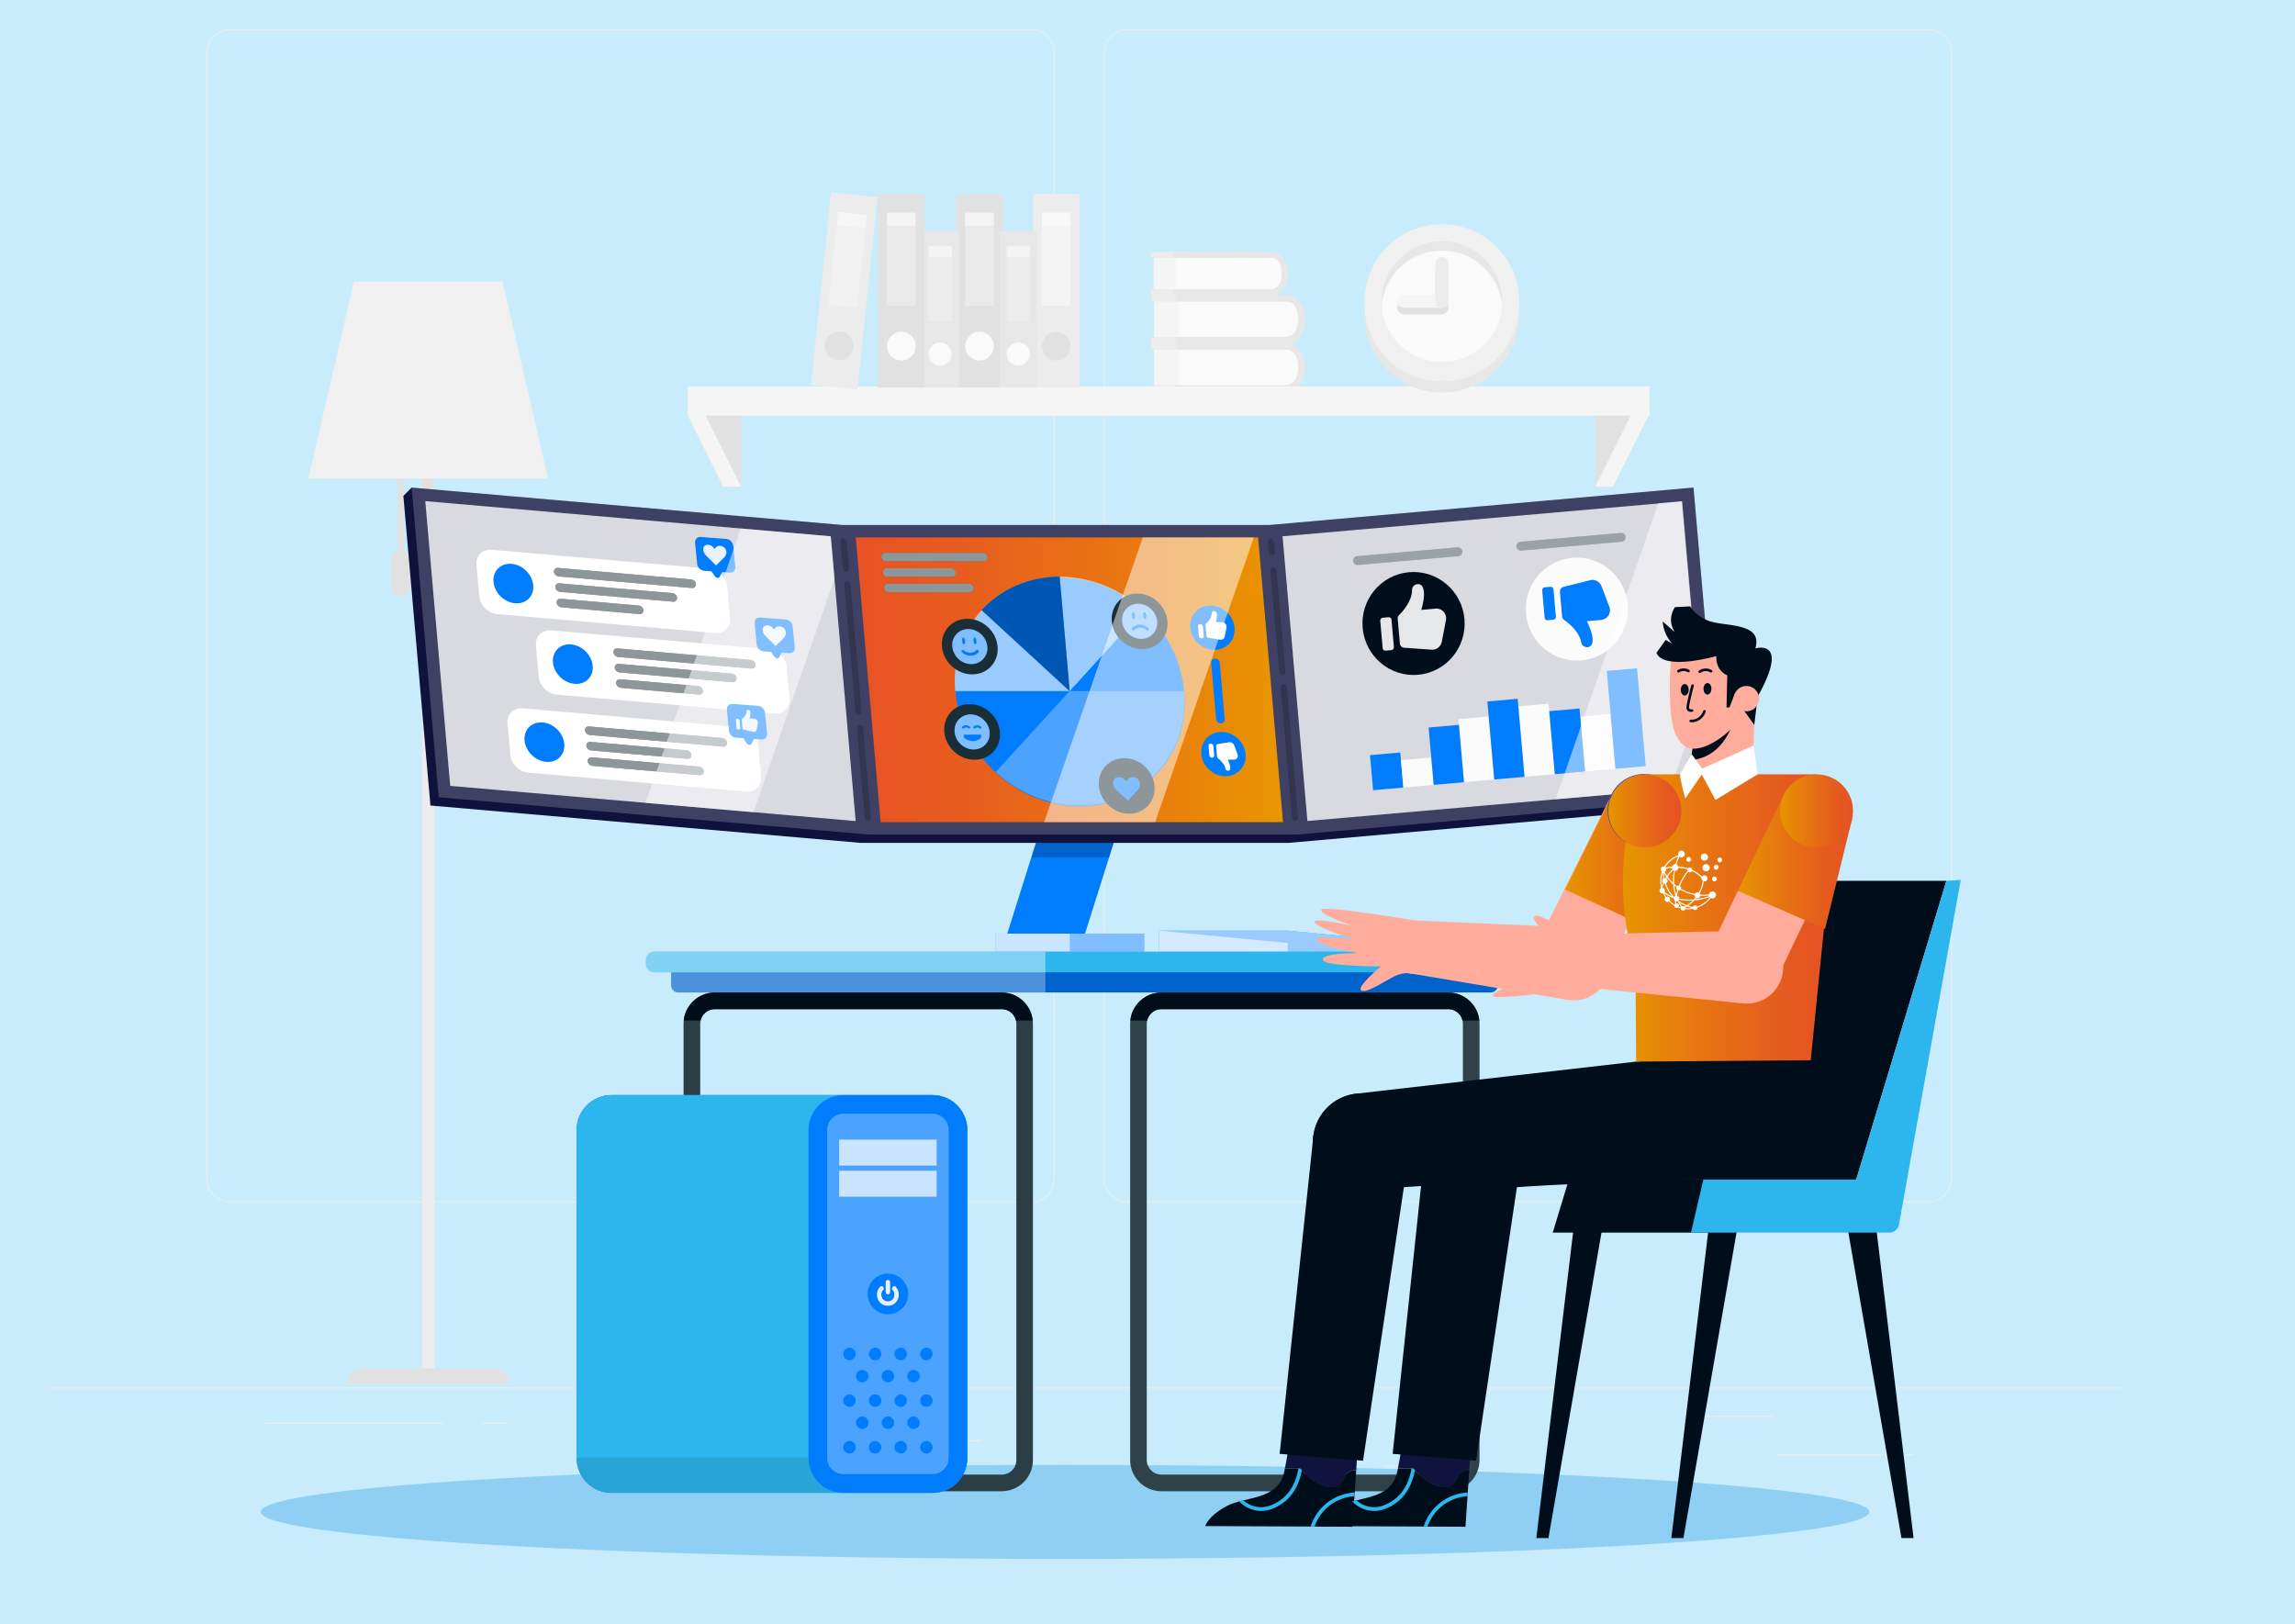 <?xml version="1.0" encoding="utf-8"?>
<!-- Generator: Adobe Illustrator 26.5.0, SVG Export Plug-In . SVG Version: 6.00 Build 0)  -->
<svg version="1.1" id="Layer_1" xmlns="http://www.w3.org/2000/svg" xmlns:xlink="http://www.w3.org/1999/xlink" x="0px" y="0px"
	 viewBox="0 0 592 419" style="enable-background:new 0 0 592 419;" xml:space="preserve">
<style type="text/css">
	.st0{fill:#C8ECFB;}
	.st1{fill:#ECECEC;}
	.st2{fill:#E1E1E1;}
	.st3{fill:#F0F0F0;}
	.st4{fill:#F5F5F5;}
	.st5{fill:#FAFAFA;}
	.st6{fill:#E7E7E7;}
	.st7{opacity:0.6;fill:#F0F0F0;}
	.st8{opacity:0.6;fill:#FAFAFA;}
	.st9{opacity:0.6;fill:#F5F5F5;}
	.st10{opacity:0.64;fill:#70BEED;}
	.st11{fill:#007CFF;}
	.st12{opacity:0.2;}
	.st13{opacity:0.5;fill:#FFFFFF;}
	.st14{opacity:0.6;fill:#FFFFFF;}
	.st15{fill:#0F123D;}
	.st16{opacity:0.2;fill:#FFFFFF;}
	.st17{opacity:0.8;fill:#FFFFFF;}
	.st18{opacity:0.5;fill:#1A2E35;}
	.st19{opacity:0.5;}
	.st20{fill:#000E1B;}
	.st21{opacity:0.9;}
	.st22{fill:#FFFFFF;}
	.st23{opacity:0.9;fill:#FFFFFF;}
	.st24{fill:#1A2E35;}
	.st25{fill:url(#SVGID_1_);}
	.st26{opacity:0.3;}
	.st27{opacity:0.3;fill:#FFFFFF;}
	.st28{fill:#2DB6EE;}
	.st29{opacity:0.4;fill:#FFFFFF;}
	.st30{opacity:0.4;}
	.st31{opacity:0.1;fill:#FFFFFF;}
	.st32{opacity:0.1;}
	.st33{opacity:0.7;fill:#FFFFFF;}
	.st34{fill:#FFAC9C;}
	.st35{fill:url(#SVGID_00000047058925889397614070000013897930499400840108_);}
	.st36{fill:#2743AB;}
	.st37{fill:#10133D;}
	.st38{fill:none;}
	.st39{fill:url(#SVGID_00000123425386606390937580000004364119085056013213_);}
	.st40{fill:url(#SVGID_00000054950669015554560230000017369918056894998949_);}
	.st41{fill:url(#SVGID_00000087400951427716513660000008754144696042668687_);}
	.st42{fill:url(#SVGID_00000087406104750738604040000006389829252885315754_);}
	.st43{fill-rule:evenodd;clip-rule:evenodd;fill:#FFFFFF;}
</style>
<rect x="-4.68" y="-0.92" class="st0" width="600.9" height="426.5"/>
<g>
	<rect x="458.34" y="375.11" class="st1" width="35.44" height="0.27"/>
	<rect x="357.49" y="378.02" class="st1" width="9.3" height="0.27"/>
	<rect x="436.73" y="365.17" class="st1" width="20.54" height="0.27"/>
	<rect x="68.5" y="366.97" class="st1" width="46.22" height="0.27"/>
	<rect x="124.25" y="366.97" class="st1" width="6.78" height="0.27"/>
	<rect x="153.05" y="371.49" class="st1" width="100.24" height="0.27"/>
	<path class="st1" d="M265.98,310.17H59.36c-3.37,0-6.11-2.74-6.11-6.11V13.61c0-3.37,2.74-6.11,6.11-6.11h206.62
		c3.37,0,6.11,2.74,6.11,6.11v290.44C272.09,307.43,269.35,310.17,265.98,310.17z M59.36,7.77c-3.22,0-5.84,2.62-5.84,5.84v290.44
		c0,3.22,2.62,5.84,5.84,5.84h206.62c3.22,0,5.84-2.62,5.84-5.84V13.61c0-3.22-2.62-5.84-5.84-5.84H59.36z"/>
	<path class="st1" d="M497.43,310.17H290.81c-3.37,0-6.11-2.74-6.11-6.11V13.61c0-3.37,2.74-6.11,6.11-6.11h206.62
		c3.37,0,6.11,2.74,6.11,6.11v290.44C503.54,307.43,500.8,310.17,497.43,310.17z M290.81,7.77c-3.22,0-5.84,2.62-5.84,5.84v290.44
		c0,3.22,2.62,5.84,5.84,5.84h206.62c3.22,0,5.84-2.62,5.84-5.84V13.61c0-3.22-2.62-5.84-5.84-5.84H290.81z"/>
	<rect x="12.37" y="357.89" class="st1" width="535.02" height="0.27"/>
</g>
<g>
	<path class="st2" d="M104.24,142.13v-20.84h-1.61v20.84c-1.03,0.34-1.78,1.3-1.78,2.45v6.6c0,1.43,1.16,2.59,2.59,2.59l0,0
		c1.43,0,2.59-1.16,2.59-2.59v-6.6C106.02,143.43,105.27,142.47,104.24,142.13z"/>
	<rect x="108.87" y="121.29" class="st1" width="3.2" height="234.62"/>
	<path class="st2" d="M131.33,356.87H89.6l0,0c0-2.16,1.75-3.9,3.9-3.9h33.92C129.59,352.97,131.33,354.72,131.33,356.87
		L131.33,356.87z"/>
	<polygon class="st2" points="108.87,137.88 112.07,136.83 112.07,121.29 108.87,121.29 	"/>
	<polygon class="st3" points="129.62,72.62 91.31,72.62 79.54,123.44 141.39,123.44 	"/>
</g>
<g>
	<g>
		<g>
			<path class="st1" d="M297.7,86.94v-9.13c-1.12,0-1.13-1.75,0-1.75c3.48,0,6.96-0.02,10.44-0.04v12.66c-3.48,0-6.96,0-10.44,0
				C296.58,88.69,296.58,86.94,297.7,86.94z"/>
			<rect x="297.7" y="77.81" class="st4" width="8.11" height="9.11"/>
			<path class="st5" d="M304.11,87.81h28.11c1.93,0,3.5-2.43,3.5-5.44s-1.57-5.44-3.5-5.44h-28.11V87.81z"/>
			<g>
				<path class="st6" d="M304.11,76.07c9.2,0,18.42-0.17,27.62,0c6.3,0.11,6.64,12.2,0.46,12.62c-4.31,0.3-8.74,0-13.06,0
					c-5.01,0-10.01,0-15.02,0c-1.12,0-1.13-1.75,0-1.75c8.72,0,17.45,0,26.17,0c2.02,0,3.46-0.02,4.24-2.4
					c0.68-2.06,0.46-6.27-2.3-6.72c-0.3-0.05-0.65,0-0.95,0c-4.76,0-9.51,0-14.27,0c-4.3,0-8.6,0-12.9,0
					C302.99,77.81,302.98,76.07,304.11,76.07L304.11,76.07z"/>
			</g>
		</g>
		<g>
			<path class="st1" d="M297.61,74.62v-8.11c-1,0-1-1.55,0-1.55c3.09,0,6.18-0.02,9.28-0.04v11.26c-3.09,0-6.18,0-9.28,0
				C296.61,76.17,296.61,74.62,297.61,74.62z"/>
			<rect x="297.61" y="66.51" class="st4" width="7.21" height="8.1"/>
			<path class="st5" d="M303.3,75.39h24.98c1.72,0,3.11-2.16,3.11-4.83c0-2.67-1.39-4.83-3.11-4.83H303.3V75.39z"/>
			<g>
				<path class="st6" d="M303.3,64.95c8.18,0,16.37-0.15,24.55,0c5.6,0.1,5.9,10.84,0.41,11.22c-3.83,0.26-7.77,0-11.61,0
					c-4.45,0-8.9,0-13.35,0c-1,0-1-1.55,0-1.55c7.75,0,15.5,0,23.26,0c1.79,0,3.08-0.02,3.77-2.14c0.6-1.83,0.41-5.57-2.04-5.97
					c-0.26-0.04-0.58,0-0.84,0c-4.23,0-8.45,0-12.68,0c-3.82,0-7.64,0-11.46,0C302.3,66.51,302.3,64.95,303.3,64.95L303.3,64.95z"/>
			</g>
		</g>
		<g>
			<path class="st1" d="M297.7,99.34v-9.13c-1.12,0-1.13-1.75,0-1.75c3.48,0,6.96-0.02,10.44-0.04v12.66c-3.48,0-6.96,0-10.44,0
				C296.58,101.09,296.58,99.34,297.7,99.34z"/>
			<rect x="297.7" y="90.22" class="st4" width="8.11" height="9.11"/>
			<path class="st5" d="M304.11,100.22h28.11c1.93,0,3.5-2.43,3.5-5.44c0-3-1.57-5.44-3.5-5.44h-28.11V100.22z"/>
			<g>
				<path class="st6" d="M304.11,88.47c9.2,0,18.42-0.17,27.62,0c6.3,0.11,6.64,12.2,0.46,12.62c-4.31,0.3-8.74,0-13.06,0
					c-5.01,0-10.01,0-15.02,0c-1.12,0-1.13-1.75,0-1.75c8.72,0,17.45,0,26.17,0c2.02,0,3.46-0.02,4.24-2.4
					c0.68-2.06,0.46-6.27-2.3-6.72c-0.3-0.05-0.65,0-0.95,0c-4.76,0-9.51,0-14.27,0c-4.3,0-8.6,0-12.9,0
					C302.99,90.22,302.98,88.47,304.11,88.47L304.11,88.47z"/>
			</g>
		</g>
	</g>
	<g>
		<polygon class="st4" points="366.77,99.68 368.73,99.68 425.51,99.68 425.51,107.21 368.73,107.21 366.77,107.21 177.42,107.21 
			177.42,99.68 		"/>
		<g>
			<polygon class="st2" points="411.47,125.54 411.47,107.21 420.64,107.21 			"/>
			<polygon class="st4" points="416.05,125.54 425.22,107.21 420.64,107.21 411.47,125.54 			"/>
		</g>
		<g>
			<polygon class="st2" points="191.17,125.54 191.17,107.21 182,107.21 			"/>
			<polygon class="st4" points="186.58,125.54 177.42,107.21 182,107.21 191.17,125.54 			"/>
		</g>
	</g>
	<g>
		<path class="st6" d="M352,81.32c0,11.01,8.93,19.94,19.94,19.94c11.01,0,19.94-8.93,19.94-19.94v-0.69
			c0-11.01-8.93-19.94-19.94-19.94c-11.01,0-19.94,8.93-19.94,19.94V81.32z"/>
		<path class="st3" d="M352,78.45c0,11.01,8.93,19.94,19.94,19.94c11.01,0,19.94-8.93,19.94-19.94v-0.69
			c0-11.01-8.93-19.94-19.94-19.94c-11.01,0-19.94,8.93-19.94,19.94V78.45z"/>
		<path class="st5" d="M356.36,77.76c0,8.6,6.97,15.58,15.58,15.58c8.6,0,15.58-6.97,15.58-15.58s-6.97-15.58-15.58-15.58
			C363.34,62.18,356.36,69.16,356.36,77.76z"/>
		<path class="st6" d="M371.94,64.64c-8.19,0-14.88,6.32-15.51,14.35c-0.03-0.41-0.06-0.81-0.06-1.23c0-8.6,6.97-15.58,15.58-15.58
			c8.6,0,15.58,6.97,15.58,15.58c0,0.42-0.03,0.82-0.06,1.23C386.82,70.96,380.13,64.64,371.94,64.64z"/>
		<path class="st2" d="M362.1,77.75c0.47,0,5.5,0,8.19,0c0-2.7,0-7.73,0-8.19c0-0.91,0.74-1.65,1.65-1.65
			c0.91,0,1.65,0.74,1.65,1.65c0,0.62,0,9.22,0,9.84c0,0.91-0.74,1.65-1.65,1.65l0,0l0,0c-0.6,0-9.23,0-9.84,0
			c-0.91,0-1.65-0.74-1.65-1.65S361.19,77.75,362.1,77.75z"/>
		<path class="st4" d="M362.1,79.41c-0.91,0-1.65-0.74-1.65-1.65c0-0.91,0.74-1.65,1.65-1.65c0.62,0,9.22,0,9.84,0
			c0.91,0,1.65,0.74,1.65,1.65c0,0.91-0.74,1.65-1.65,1.65C371.34,79.41,362.71,79.41,362.1,79.41z"/>
		<path class="st1" d="M370.29,67.92c0-0.91,0.74-1.65,1.65-1.65c0.91,0,1.65,0.74,1.65,1.65c0,0.62,0,9.22,0,9.84
			c0,0.91-0.74,1.65-1.65,1.65c-0.91,0-1.65-0.74-1.65-1.65C370.29,77.15,370.29,68.52,370.29,67.92z"/>
	</g>
	<g>
		<g>
			
				<rect x="246.66" y="50.02" transform="matrix(-1 -1.224647e-16 1.224647e-16 -1 505.342 149.958)" class="st2" width="12.02" height="49.91"/>
			<circle class="st5" cx="252.67" cy="89.28" r="3.7"/>
			
				<rect x="248.97" y="54.85" transform="matrix(-1 -1.224647e-16 1.224647e-16 -1 505.341 133.729)" class="st7" width="7.39" height="24.03"/>
			
				<rect x="248.97" y="54.85" transform="matrix(-1 -1.224647e-16 1.224647e-16 -1 505.341 113.087)" class="st8" width="7.39" height="3.39"/>
		</g>
		<g>
			
				<rect x="237.65" y="59.62" transform="matrix(-1 -1.224647e-16 1.224647e-16 -1 484.997 159.556)" class="st6" width="9.7" height="40.31"/>
			<path class="st5" d="M239.51,91.33c0,1.65,1.34,2.99,2.99,2.99s2.99-1.34,2.99-2.99s-1.34-2.99-2.99-2.99
				S239.51,89.68,239.51,91.33z"/>
			
				<rect x="239.51" y="63.52" transform="matrix(-1 -1.224647e-16 1.224647e-16 -1 484.997 146.449)" class="st7" width="5.97" height="19.41"/>
			
				<rect x="239.51" y="63.52" transform="matrix(-1 -1.224647e-16 1.224647e-16 -1 484.997 129.776)" class="st8" width="5.97" height="2.74"/>
		</g>
		<g>
			
				<rect x="266.44" y="50.02" transform="matrix(-1 -1.224647e-16 1.224647e-16 -1 544.894 149.958)" class="st1" width="12.02" height="49.91"/>
			<circle class="st2" cx="272.45" cy="89.28" r="3.7"/>
			
				<rect x="268.75" y="54.85" transform="matrix(-1 -1.224647e-16 1.224647e-16 -1 544.894 133.729)" class="st8" width="7.39" height="24.03"/>
			
				<rect x="268.75" y="54.85" transform="matrix(-1 -1.224647e-16 1.224647e-16 -1 544.894 113.087)" class="st8" width="7.39" height="3.39"/>
		</g>
		<g>
			
				<rect x="226.49" y="50.02" transform="matrix(-1 -1.224647e-16 1.224647e-16 -1 464.994 149.958)" class="st2" width="12.02" height="49.91"/>
			<circle class="st5" cx="232.5" cy="89.28" r="3.7"/>
			
				<rect x="228.8" y="54.85" transform="matrix(-1 -1.224647e-16 1.224647e-16 -1 464.994 133.729)" class="st7" width="7.39" height="24.03"/>
			
				<rect x="228.8" y="54.85" transform="matrix(-1 -1.224647e-16 1.224647e-16 -1 464.994 113.087)" class="st8" width="7.39" height="3.39"/>
		</g>
		<g>
			
				<rect x="211.92" y="50.02" transform="matrix(-0.995 -0.104 0.104 -0.995 426.825 172.326)" class="st1" width="12.02" height="49.91"/>
			<path class="st2" d="M212.76,88.81c-0.21,2.03,1.26,3.85,3.29,4.06c2.03,0.21,3.85-1.26,4.06-3.29c0.21-2.03-1.26-3.85-3.29-4.06
				C214.79,85.31,212.97,86.78,212.76,88.81z"/>
			
				<rect x="215.08" y="54.89" transform="matrix(-0.995 -0.104 0.104 -0.995 429.36 156.32)" class="st9" width="7.39" height="24.03"/>
			
				<rect x="216.16" y="54.95" transform="matrix(-0.995 -0.104 0.104 -0.995 432.585 135.96)" class="st8" width="7.39" height="3.39"/>
		</g>
		<g>
			
				<rect x="257.82" y="59.62" transform="matrix(-1 -1.224647e-16 1.224647e-16 -1 525.345 159.556)" class="st6" width="9.7" height="40.31"/>
			<path class="st5" d="M259.69,91.33c0,1.65,1.34,2.99,2.99,2.99c1.65,0,2.99-1.34,2.99-2.99s-1.34-2.99-2.99-2.99
				C261.02,88.34,259.69,89.68,259.69,91.33z"/>
			
				<rect x="259.69" y="63.52" transform="matrix(-1 -1.224647e-16 1.224647e-16 -1 525.345 146.449)" class="st7" width="5.97" height="19.41"/>
			
				<rect x="259.69" y="63.52" transform="matrix(-1 -1.224647e-16 1.224647e-16 -1 525.345 129.776)" class="st8" width="5.97" height="2.74"/>
		</g>
	</g>
</g>
<ellipse id="_x3C_Path_x3E__00000035526122691959469000000002500991741840533905_" class="st10" cx="274.72" cy="389.98" rx="207.47" ry="12.12"/>
<g>
	<polygon class="st11" points="279.27,242.76 259.21,242.76 268.84,212.26 288.9,212.26 	"/>
	<polygon class="st12" points="266.03,221.17 286.08,221.17 288.9,212.26 268.84,212.26 	"/>
	<g>
		<rect x="256.76" y="240.82" class="st11" width="38.38" height="4.64"/>
		<rect x="256.76" y="240.82" class="st13" width="38.38" height="4.64"/>
		<rect x="256.76" y="240.82" class="st14" width="19.19" height="4.64"/>
	</g>
	<g>
		<polygon class="st15" points="443.82,205.64 436.84,125.77 327.46,135.42 217.25,135.42 106.19,125.77 104.05,127.91 
			111.03,207.78 222.09,217.42 222.09,217.42 332.31,217.42 332.31,217.42 441.68,207.78 		"/>
		<polygon class="st16" points="443.82,205.64 436.84,125.77 327.46,135.42 217.25,135.42 106.19,125.77 113.17,205.64 
			224.23,215.28 224.23,215.28 334.45,215.28 334.45,215.28 		"/>
	</g>
	
		<rect x="333.94" y="133.66" transform="matrix(0.996 -0.087 0.087 0.996 -13.395 34.26)" class="st17" width="103.4" height="73.73"/>
	<g>
		<g>
			<g>
				<path class="st18" d="M350.26,145.74c-0.63,0.06-1.18-0.41-1.23-1.04s0.41-1.19,1.03-1.24l25.91-2.28
					c0.63-0.06,1.18,0.41,1.23,1.04c0.06,0.63-0.41,1.19-1.03,1.24L350.26,145.74z"/>
			</g>
			<g class="st19">
				<path class="st13" d="M350.26,145.74c-0.63,0.06-1.18-0.41-1.23-1.04s0.41-1.19,1.03-1.24l25.91-2.28
					c0.63-0.06,1.18,0.41,1.23,1.04c0.06,0.63-0.41,1.19-1.03,1.24L350.26,145.74z"/>
			</g>
		</g>
		<g>
			<g>
				<path class="st18" d="M392.4,142.02c-0.63,0.06-1.18-0.41-1.23-1.04c-0.06-0.63,0.41-1.19,1.03-1.24l25.91-2.28
					c0.63-0.06,1.18,0.41,1.23,1.04c0.06,0.63-0.41,1.19-1.03,1.24L392.4,142.02z"/>
			</g>
			<g class="st19">
				<path class="st13" d="M392.4,142.02c-0.63,0.06-1.18-0.41-1.23-1.04c-0.06-0.63,0.41-1.19,1.03-1.24l25.91-2.28
					c0.63-0.06,1.18,0.41,1.23,1.04c0.06,0.63-0.41,1.19-1.03,1.24L392.4,142.02z"/>
			</g>
		</g>
		<g>
			<path class="st20" d="M377.76,159.67c0.64,7.31-4.72,13.75-11.97,14.39c-7.25,0.64-13.65-4.77-14.29-12.08
				c-0.64-7.31,4.72-13.75,11.97-14.39C370.72,146.96,377.12,152.37,377.76,159.67z"/>
			<g class="st21">
				<path class="st22" d="M358.92,167.7l-1.5,0.13c-0.39,0.03-0.73-0.25-0.76-0.64l-0.62-7.08c-0.03-0.39,0.25-0.73,0.64-0.77
					l1.5-0.13c0.39-0.03,0.73,0.25,0.76,0.64l0.62,7.08C359.59,167.32,359.31,167.66,358.92,167.7z"/>
				<path class="st22" d="M360.88,158.68c0.96-0.96,3.38-3.65,3.37-6.55c-0.01-1.42,1.96-2.03,2.67-0.8
					c0.53,0.92,0.66,2.69-0.3,5.99l3.7-0.33c0.99-0.09,1.93,0.42,2.41,1.3l0,0c0.28,0.51,0.37,1.11,0.26,1.68l-1.08,5.59
					c-0.24,1.24-1.36,2.11-2.62,2.02l-7.08-0.5c-0.59-0.04-1.06-0.51-1.11-1.1l-0.56-6.36
					C360.51,159.28,360.63,158.93,360.88,158.68z"/>
			</g>
		</g>
		<g>
			<path class="st23" d="M419.9,155.96c-0.64-7.31-7.04-12.71-14.29-12.08c-7.25,0.64-12.61,7.08-11.97,14.39
				c0.64,7.31,7.04,12.71,14.29,12.08C415.18,169.71,420.54,163.27,419.9,155.96z"/>
			<g>
				<path class="st11" d="M399.96,151.36l-1.5,0.13c-0.39,0.03-0.67,0.38-0.64,0.77l0.62,7.08c0.03,0.39,0.38,0.68,0.76,0.64
					l1.5-0.13c0.39-0.03,0.67-0.38,0.64-0.77l-0.62-7.08C400.69,151.61,400.35,151.32,399.96,151.36z"/>
				<path class="st11" d="M403.45,159.89c1.12,0.78,3.96,3,4.45,5.86c0.24,1.4,2.28,1.65,2.77,0.32c0.37-1,0.18-2.76-1.34-5.84
					l3.7-0.33c0.99-0.09,1.83-0.76,2.14-1.7l0,0c0.18-0.55,0.17-1.15-0.04-1.7l-2.03-5.31c-0.45-1.18-1.71-1.84-2.93-1.53
					l-6.88,1.73c-0.57,0.14-0.95,0.68-0.9,1.27l0.56,6.36C402.99,159.37,403.16,159.69,403.45,159.89z"/>
			</g>
		</g>
		<g>
			
				<rect x="353.79" y="194.52" transform="matrix(0.996 -0.088 0.088 0.996 -16.098 32.183)" class="st11" width="7.84" height="9.07"/>
			
				<rect x="361.69" y="195.8" transform="matrix(0.996 -0.088 0.088 0.996 -16.096 32.883)" class="st23" width="7.84" height="7.09"/>
			
				<rect x="376.92" y="185.23" transform="matrix(0.996 -0.088 0.088 0.996 -15.511 34.191)" class="st23" width="7.84" height="16.31"/>
			
				<rect x="392.46" y="181.91" transform="matrix(0.996 -0.088 0.088 0.996 -15.245 35.547)" class="st23" width="7.84" height="18.25"/>
			
				<rect x="408.26" y="184.59" transform="matrix(0.996 -0.088 0.088 0.996 -15.243 36.943)" class="st23" width="7.84" height="14.19"/>
			
				<rect x="369.17" y="187.38" transform="matrix(0.996 -0.088 0.088 0.996 -15.665 33.517)" class="st11" width="7.84" height="14.85"/>
			
				<rect x="384.56" y="180.65" transform="matrix(0.996 -0.088 0.088 0.996 -15.253 34.858)" class="st11" width="7.84" height="20.2"/>
			
				<rect x="400.35" y="183.16" transform="matrix(0.996 -0.088 0.088 0.996 -15.239 36.242)" class="st11" width="7.84" height="16.31"/>
			
				<rect x="415.59" y="172.77" transform="matrix(0.996 -0.088 0.088 0.996 -14.664 37.557)" class="st11" width="7.84" height="25.34"/>
		</g>
	</g>
	<polygon class="st17" points="109.7,129.26 116.13,202.71 220.72,211.79 214.29,138.34 	"/>
	<g>
		<path class="st22" d="M184.4,163.27l-56.13-4.87c-2.36-0.21-4.45-2.27-4.65-4.62l-0.71-8.09c-0.21-2.35,1.55-4.08,3.91-3.88
			l56.13,4.87c2.36,0.21,4.45,2.27,4.65,4.62l0.71,8.09C188.52,161.74,186.77,163.47,184.4,163.27z"/>
		<path class="st11" d="M137.55,150.97c0.25,2.81-1.85,4.88-4.68,4.64c-2.83-0.25-5.32-2.72-5.57-5.53
			c-0.25-2.81,1.85-4.88,4.68-4.64C134.81,145.69,137.3,148.16,137.55,150.97z"/>
		<g>
			<g>
				<path class="st24" d="M144.1,148.69c-0.61-0.05-1.16-0.59-1.21-1.2c-0.05-0.61,0.4-1.06,1.02-1.01l34.4,2.99
					c0.61,0.05,1.16,0.59,1.21,1.2c0.05,0.61-0.4,1.06-1.02,1.01L144.1,148.69z"/>
				<path class="st24" d="M144.8,156.65c-0.61-0.05-1.16-0.59-1.21-1.2c-0.05-0.61,0.4-1.06,1.02-1.01l20.15,1.75
					c0.61,0.05,1.16,0.59,1.21,1.2c0.05,0.61-0.4,1.06-1.02,1.01L144.8,156.65z"/>
				<path class="st24" d="M144.45,152.67c-0.61-0.05-1.16-0.59-1.21-1.2c-0.05-0.61,0.4-1.06,1.02-1.01l29.18,2.53
					c0.61,0.05,1.16,0.59,1.21,1.2c0.05,0.61-0.4,1.06-1.02,1.01L144.45,152.67z"/>
			</g>
			<g class="st19">
				<path class="st22" d="M144.1,148.69c-0.61-0.05-1.16-0.59-1.21-1.2c-0.05-0.61,0.4-1.06,1.02-1.01l34.4,2.99
					c0.61,0.05,1.16,0.59,1.21,1.2c0.05,0.61-0.4,1.06-1.02,1.01L144.1,148.69z"/>
				<path class="st22" d="M144.8,156.65c-0.61-0.05-1.16-0.59-1.21-1.2c-0.05-0.61,0.4-1.06,1.02-1.01l20.15,1.75
					c0.61,0.05,1.16,0.59,1.21,1.2c0.05,0.61-0.4,1.06-1.02,1.01L144.8,156.65z"/>
				<path class="st22" d="M144.45,152.67c-0.61-0.05-1.16-0.59-1.21-1.2c-0.05-0.61,0.4-1.06,1.02-1.01l29.18,2.53
					c0.61,0.05,1.16,0.59,1.21,1.2c0.05,0.61-0.4,1.06-1.02,1.01L144.45,152.67z"/>
			</g>
		</g>
		<path class="st11" d="M187.33,139.01l-6.56-0.5c-0.9-0.07-1.56,0.6-1.47,1.5l0.54,5.46c0.09,0.89,0.89,1.68,1.79,1.75l1.9,0.15
			l0.93,1.33c0.32,0.45,0.95,0.5,1.17,0.08l0.67-1.23l1.89,0.15c0.9,0.07,1.57-0.6,1.48-1.5l-0.54-5.45
			C189.04,139.86,188.23,139.08,187.33,139.01z"/>
		<g class="st21">
			<path class="st22" d="M182.28,143.45c-0.57-0.55-0.84-1.13-0.88-1.63c-0.07-0.85,0.45-1.36,1.31-1.29
				c0.81,0.07,1.11,0.46,1.63,1.04c0.42-0.5,0.67-0.84,1.47-0.77c0.86,0.08,1.48,0.69,1.56,1.54c0.04,0.5-0.13,1.03-0.61,1.5
				l-2.05,2.02L182.28,143.45z"/>
		</g>
	</g>
	<g>
		<path class="st22" d="M199.74,184.05l-56.13-4.87c-2.36-0.21-4.45-2.27-4.65-4.62l-0.71-8.09c-0.21-2.35,1.55-4.08,3.91-3.88
			l56.13,4.87c2.36,0.21,4.45,2.27,4.65,4.62l0.71,8.09C203.86,182.52,202.11,184.25,199.74,184.05z"/>
		<path class="st11" d="M152.89,171.75c0.25,2.81-1.85,4.88-4.68,4.64c-2.83-0.25-5.32-2.72-5.57-5.53
			c-0.25-2.81,1.85-4.88,4.68-4.64C150.15,166.47,152.65,168.94,152.89,171.75z"/>
		<g>
			<g>
				<path class="st24" d="M159.45,169.46c-0.61-0.05-1.16-0.59-1.21-1.2c-0.05-0.61,0.4-1.06,1.02-1.01l34.4,2.99
					c0.61,0.05,1.16,0.59,1.21,1.2c0.05,0.61-0.4,1.06-1.02,1.01L159.45,169.46z"/>
				<path class="st24" d="M160.14,177.42c-0.61-0.05-1.16-0.59-1.21-1.2c-0.05-0.61,0.4-1.06,1.02-1.01l20.15,1.75
					c0.61,0.05,1.16,0.59,1.21,1.2c0.05,0.61-0.4,1.06-1.02,1.01L160.14,177.42z"/>
				<path class="st24" d="M159.79,173.44c-0.61-0.05-1.16-0.59-1.21-1.2c-0.05-0.61,0.4-1.06,1.02-1.01l29.18,2.53
					c0.61,0.05,1.16,0.59,1.21,1.2c0.05,0.61-0.4,1.06-1.02,1.01L159.79,173.44z"/>
			</g>
			<g class="st19">
				<path class="st22" d="M159.45,169.46c-0.61-0.05-1.16-0.59-1.21-1.2c-0.05-0.61,0.4-1.06,1.02-1.01l34.4,2.99
					c0.61,0.05,1.16,0.59,1.21,1.2c0.05,0.61-0.4,1.06-1.02,1.01L159.45,169.46z"/>
				<path class="st22" d="M160.14,177.42c-0.61-0.05-1.16-0.59-1.21-1.2c-0.05-0.61,0.4-1.06,1.02-1.01l20.15,1.75
					c0.61,0.05,1.16,0.59,1.21,1.2c0.05,0.61-0.4,1.06-1.02,1.01L160.14,177.42z"/>
				<path class="st22" d="M159.79,173.44c-0.61-0.05-1.16-0.59-1.21-1.2c-0.05-0.61,0.4-1.06,1.02-1.01l29.18,2.53
					c0.61,0.05,1.16,0.59,1.21,1.2c0.05,0.61-0.4,1.06-1.02,1.01L159.79,173.44z"/>
			</g>
		</g>
		<path class="st11" d="M202.67,159.79l-6.56-0.5c-0.9-0.07-1.56,0.6-1.47,1.5l0.54,5.46c0.09,0.89,0.89,1.68,1.79,1.75l1.9,0.15
			l0.93,1.33c0.32,0.45,0.95,0.5,1.17,0.08l0.67-1.23l1.89,0.15c0.9,0.07,1.57-0.6,1.48-1.5l-0.54-5.45
			C204.38,160.64,203.58,159.86,202.67,159.79z"/>
		<g class="st21">
			<path class="st22" d="M197.63,164.22c-0.57-0.55-0.84-1.13-0.88-1.63c-0.07-0.85,0.45-1.36,1.31-1.29
				c0.81,0.07,1.11,0.46,1.63,1.04c0.42-0.5,0.67-0.84,1.47-0.77c0.86,0.08,1.48,0.69,1.56,1.54c0.04,0.5-0.13,1.03-0.61,1.5
				l-2.05,2.02L197.63,164.22z"/>
		</g>
	</g>
	<g>
		<path class="st22" d="M192.41,204.17l-56.13-4.87c-2.36-0.21-4.45-2.27-4.65-4.62l-0.71-8.09c-0.21-2.35,1.55-4.08,3.91-3.88
			l56.13,4.87c2.36,0.21,4.45,2.27,4.65,4.62l0.71,8.09C196.52,202.64,194.77,204.38,192.41,204.17z"/>
		<path class="st11" d="M145.56,191.88c0.25,2.81-1.85,4.88-4.68,4.64c-2.83-0.25-5.32-2.72-5.57-5.53
			c-0.25-2.81,1.85-4.88,4.68-4.64C142.82,186.59,145.31,189.07,145.56,191.88z"/>
		<g>
			<g>
				<path class="st24" d="M152.11,189.59c-0.61-0.05-1.16-0.59-1.21-1.2c-0.05-0.61,0.4-1.06,1.02-1.01l34.4,2.99
					c0.61,0.05,1.16,0.59,1.21,1.2c0.05,0.61-0.4,1.06-1.02,1.01L152.11,189.59z"/>
				<path class="st24" d="M152.81,197.55c-0.61-0.05-1.16-0.59-1.21-1.2c-0.05-0.61,0.4-1.06,1.02-1.01l27.7,2.4
					c0.61,0.05,1.16,0.59,1.21,1.2c0.05,0.61-0.4,1.06-1.02,1.01L152.81,197.55z"/>
				<path class="st24" d="M152.46,193.57c-0.61-0.05-1.16-0.59-1.21-1.2c-0.05-0.61,0.4-1.06,1.02-1.01l24.87,2.16
					c0.61,0.05,1.16,0.59,1.21,1.2c0.05,0.61-0.4,1.06-1.02,1.01L152.46,193.57z"/>
			</g>
			<g class="st19">
				<path class="st22" d="M152.11,189.59c-0.61-0.05-1.16-0.59-1.21-1.2c-0.05-0.61,0.4-1.06,1.02-1.01l34.4,2.99
					c0.61,0.05,1.16,0.59,1.21,1.2c0.05,0.61-0.4,1.06-1.02,1.01L152.11,189.59z"/>
				<path class="st22" d="M152.81,197.55c-0.61-0.05-1.16-0.59-1.21-1.2c-0.05-0.61,0.4-1.06,1.02-1.01l27.7,2.4
					c0.61,0.05,1.16,0.59,1.21,1.2c0.05,0.61-0.4,1.06-1.02,1.01L152.81,197.55z"/>
				<path class="st22" d="M152.46,193.57c-0.61-0.05-1.16-0.59-1.21-1.2c-0.05-0.61,0.4-1.06,1.02-1.01l24.87,2.16
					c0.61,0.05,1.16,0.59,1.21,1.2c0.05,0.61-0.4,1.06-1.02,1.01L152.46,193.57z"/>
			</g>
		</g>
		<path class="st11" d="M195.53,182.07l-6.56-0.5c-0.9-0.07-1.56,0.6-1.47,1.5l0.54,5.46c0.09,0.89,0.89,1.68,1.79,1.75l1.9,0.15
			l0.93,1.33c0.32,0.45,0.95,0.5,1.17,0.08l0.67-1.23l1.89,0.15c0.9,0.07,1.57-0.6,1.48-1.5l-0.54-5.45
			C197.23,182.92,196.43,182.14,195.53,182.07z"/>
		<g>
			<path class="st23" d="M190.52,188.2L190.52,188.2c-0.27-0.02-0.5-0.26-0.53-0.52l-0.16-1.84c-0.02-0.27,0.18-0.46,0.44-0.44l0,0
				c0.27,0.02,0.5,0.26,0.53,0.52l0.16,1.84C190.99,188.02,190.79,188.22,190.52,188.2z"/>
			<path class="st23" d="M191.43,185.4c0.32-0.26,1.13-0.99,1.13-1.93c0-0.46,0.66-0.55,0.9-0.1c0.18,0.33,0.22,0.91-0.1,1.93
				l1.24,0.11c0.33,0.03,0.65,0.25,0.81,0.56l0,0c0.09,0.18,0.12,0.38,0.09,0.56l-0.36,1.75c-0.08,0.39-0.46,0.61-0.88,0.51
				l-2.37-0.57c-0.2-0.05-0.35-0.23-0.37-0.42l-0.18-2.1C191.31,185.58,191.35,185.47,191.43,185.4z"/>
		</g>
	</g>
	<linearGradient id="SVGID_1_" gradientUnits="userSpaceOnUse" x1="220.737" y1="175.35" x2="330.96" y2="175.35">
		<stop  offset="1.385225e-07" style="stop-color:#E85224"/>
		<stop  offset="0.225" style="stop-color:#E85B1F"/>
		<stop  offset="0.597" style="stop-color:#E97412"/>
		<stop  offset="0.996" style="stop-color:#E99600"/>
	</linearGradient>
	<polygon class="st25" points="220.74,138.63 227.16,212.07 330.96,212.07 324.53,138.63 	"/>
	<g>
		<g class="st12">
			<path d="M223.93,211.73L223.93,211.73c-0.44,0-0.83-0.36-0.87-0.8l-2.02-23.13c-0.04-0.44,0.29-0.8,0.73-0.8l0,0
				c0.44,0,0.83,0.36,0.87,0.8l2.02,23.13C224.7,211.37,224.37,211.73,223.93,211.73z"/>
		</g>
		<g class="st12">
			<path d="M221.53,184.32L221.53,184.32c-0.44,0-0.83-0.36-0.87-0.8l-2.87-32.82c-0.04-0.44,0.29-0.8,0.73-0.8l0,0
				c0.44,0,0.83,0.36,0.87,0.8l2.87,32.82C222.3,183.97,221.97,184.32,221.53,184.32z"/>
		</g>
		<g class="st12">
			<path d="M218.3,147.41L218.3,147.41c-0.44,0-0.83-0.36-0.87-0.8l-0.6-6.84c-0.04-0.44,0.29-0.8,0.73-0.8l0,0
				c0.44,0,0.83,0.36,0.87,0.8l0.6,6.84C219.07,147.05,218.74,147.41,218.3,147.41z"/>
		</g>
	</g>
	<g>
		<g class="st12">
			<path d="M334.14,211.73L334.14,211.73c-0.44,0-0.83-0.36-0.87-0.8l-2.94-33.65c-0.04-0.44,0.29-0.8,0.73-0.8l0,0
				c0.44,0,0.83,0.36,0.87,0.8l2.94,33.65C334.91,211.37,334.58,211.73,334.14,211.73z"/>
		</g>
		<g class="st12">
			<path d="M330.85,174.16L330.85,174.16c-0.44,0-0.83-0.36-0.87-0.8l-2.29-26.22c-0.04-0.44,0.29-0.8,0.73-0.8l0,0
				c0.44,0,0.83,0.36,0.87,0.8l2.29,26.22C331.62,173.8,331.29,174.16,330.85,174.16z"/>
		</g>
		<g class="st12">
			<path d="M328.14,143.19L328.14,143.19c-0.44,0-0.83-0.36-0.87-0.8l-0.23-2.61c-0.04-0.44,0.29-0.8,0.73-0.8l0,0
				c0.44,0,0.83,0.36,0.87,0.8l0.23,2.61C328.91,142.83,328.58,143.19,328.14,143.19z"/>
		</g>
	</g>
	<g>
		<path class="st11" d="M312.43,170.96c-0.05-0.61,0.4-1.1,1.01-1.1c0.61,0,1.15,0.49,1.2,1.1l1.27,14.51
			c0.05,0.61-0.4,1.1-1.01,1.1c-0.61,0-1.15-0.49-1.2-1.1L312.43,170.96z"/>
		<g>
			<path class="st24" d="M228.55,144.8c-0.61,0-1.15-0.49-1.2-1.1c-0.05-0.61,0.4-1.1,1.01-1.1h25.21c0.61,0,1.15,0.49,1.2,1.1
				c0.05,0.61-0.4,1.1-1.01,1.1H228.55z"/>
			<path class="st24" d="M229.24,152.76c-0.61,0-1.15-0.49-1.2-1.1c-0.05-0.61,0.4-1.1,1.01-1.1h20.93c0.61,0,1.15,0.49,1.2,1.1
				c0.05,0.61-0.4,1.1-1.01,1.1H229.24z"/>
			<path class="st24" d="M228.89,148.78c-0.61,0-1.15-0.49-1.2-1.1c-0.05-0.61,0.4-1.1,1.01-1.1h16.65c0.61,0,1.15,0.49,1.2,1.1
				c0.05,0.61-0.4,1.1-1.01,1.1H228.89z"/>
		</g>
		<g class="st19">
			<path class="st22" d="M228.55,144.8c-0.61,0-1.15-0.49-1.2-1.1c-0.05-0.61,0.4-1.1,1.01-1.1h25.21c0.61,0,1.15,0.49,1.2,1.1
				c0.05,0.61-0.4,1.1-1.01,1.1H228.55z"/>
			<path class="st22" d="M229.24,152.76c-0.61,0-1.15-0.49-1.2-1.1c-0.05-0.61,0.4-1.1,1.01-1.1h20.93c0.61,0,1.15,0.49,1.2,1.1
				c0.05,0.61-0.4,1.1-1.01,1.1H229.24z"/>
			<path class="st22" d="M228.89,148.78c-0.61,0-1.15-0.49-1.2-1.1c-0.05-0.61,0.4-1.1,1.01-1.1h16.65c0.61,0,1.15,0.49,1.2,1.1
				c0.05,0.61-0.4,1.1-1.01,1.1H228.89z"/>
		</g>
		<g>
			<path class="st11" d="M318.45,161.92c0.28,3.15-2.06,5.71-5.21,5.71s-5.93-2.56-6.21-5.71c-0.28-3.15,2.06-5.71,5.21-5.71
				C315.4,156.21,318.18,158.76,318.45,161.92z"/>
			<g>
				<path class="st22" d="M309.93,164.64L309.93,164.64c-0.35,0-0.65-0.28-0.69-0.63l-0.21-2.4c-0.03-0.35,0.23-0.63,0.57-0.63l0,0
					c0.35,0,0.65,0.28,0.69,0.63l0.21,2.4C310.54,164.36,310.28,164.64,309.93,164.64z"/>
				<path class="st22" d="M311.11,160.86c0.42-0.37,1.47-1.44,1.47-2.68c0-0.61,0.85-0.79,1.16-0.24c0.23,0.41,0.29,1.18-0.13,2.55
					h1.61c0.43,0,0.84,0.25,1.05,0.65l0,0c0.12,0.23,0.16,0.49,0.11,0.73l-0.47,2.35c-0.1,0.52-0.59,0.85-1.14,0.77l-3.08-0.48
					c-0.25-0.04-0.46-0.26-0.48-0.51l-0.24-2.75C310.95,161.1,311,160.95,311.11,160.86z"/>
			</g>
		</g>
		<g>
			<path class="st11" d="M321.3,194.51c-0.28-3.15-3.06-5.71-6.21-5.71s-5.49,2.56-5.21,5.71c0.28,3.15,3.06,5.71,6.21,5.71
				S321.58,197.67,321.3,194.51z"/>
			<g>
				<path class="st22" d="M312.31,191.79L312.31,191.79c-0.35,0-0.61,0.28-0.57,0.63l0.21,2.4c0.03,0.35,0.34,0.63,0.69,0.63l0,0
					c0.35,0,0.61-0.28,0.57-0.63l-0.21-2.4C312.96,192.07,312.66,191.79,312.31,191.79z"/>
				<path class="st22" d="M314.15,195.58c0.49,0.37,1.72,1.44,1.94,2.68c0.1,0.61,0.99,0.79,1.2,0.24c0.16-0.41,0.08-1.18-0.58-2.55
					h1.61c0.43,0,0.8-0.25,0.93-0.65l0,0c0.08-0.23,0.07-0.49-0.02-0.73l-0.88-2.35c-0.2-0.52-0.74-0.85-1.27-0.77l-2.99,0.48
					c-0.25,0.04-0.41,0.26-0.39,0.51l0.24,2.75C313.95,195.34,314.02,195.48,314.15,195.58z"/>
			</g>
		</g>
		<g>
			<g>
				
					<ellipse transform="matrix(0.692 -0.722 0.722 0.692 -43.652 254.317)" class="st11" cx="275.91" cy="178.26" rx="28.25" ry="30.83"/>
				<path class="st14" d="M294.96,157.39c-5.81-5.34-13.48-8.64-21.63-8.64c-16.3,0-28.36,13.21-26.93,29.52h29.52L294.96,157.39z"
					/>
				<g>
					<path class="st12" d="M253.22,157.39l22.7,20.87l-2.58-29.52C265.18,148.75,258.09,152.05,253.22,157.39z"/>
					<path class="st11" d="M253.22,157.39l22.7,20.87l-2.58-29.52C265.18,148.75,258.09,152.05,253.22,157.39z"/>
					<path class="st26" d="M253.22,157.39l22.7,20.87l-2.58-29.52C265.18,148.75,258.09,152.05,253.22,157.39z"/>
				</g>
				<path class="st27" d="M278.49,207.78c16.3,0,28.36-13.21,26.93-29.52h-29.52l-19.04,20.87
					C262.68,204.48,270.34,207.78,278.49,207.78z"/>
			</g>
			<g>
				<path class="st24" d="M297.81,202.73c0.35,3.96-2.58,7.17-6.55,7.17c-3.96,0-7.46-3.21-7.8-7.17c-0.35-3.96,2.58-7.17,6.55-7.17
					S297.46,198.77,297.81,202.73z"/>
				<g>
					<path class="st11" d="M288.14,203.93c-0.66-0.59-0.97-1.24-1.02-1.82c-0.09-0.99,0.52-1.65,1.52-1.65
						c0.93,0,1.29,0.43,1.89,1.06c0.49-0.63,0.77-1.06,1.71-1.06c1,0,1.72,0.66,1.81,1.65c0.05,0.58-0.15,1.23-0.71,1.82l-2.37,2.58
						L288.14,203.93z"/>
				</g>
			</g>
			<g>
				<path class="st24" d="M257.33,166.78c0.35,3.96-2.58,7.17-6.55,7.17c-3.96,0-7.46-3.21-7.8-7.17c-0.35-3.96,2.58-7.17,6.55-7.17
					C253.49,159.61,256.99,162.82,257.33,166.78z"/>
				<g>
					<path class="st11" d="M254.68,166.78c0.22,2.5-1.63,4.52-4.12,4.52c-2.5,0-4.7-2.02-4.91-4.52c-0.22-2.5,1.63-4.52,4.12-4.52
						C252.26,162.26,254.46,164.29,254.68,166.78z"/>
					<path class="st13" d="M254.68,166.78c0.22,2.5-1.63,4.52-4.12,4.52c-2.5,0-4.7-2.02-4.91-4.52c-0.22-2.5,1.63-4.52,4.12-4.52
						C252.26,162.26,254.46,164.29,254.68,166.78z"/>
					<g>
						<g>
							<path class="st11" d="M251.81,167.74c-0.85,0.85-2.15,0.85-3.14,0c-0.4-0.34-0.9,0.21-0.5,0.55c1.34,1.14,3.11,1.14,4.24,0
								C252.75,167.95,252.15,167.4,251.81,167.74L251.81,167.74z"/>
						</g>
						<g>
							<path class="st11" d="M248.95,165.31c0.04,0.49-0.09,0.89-0.31,0.89s-0.42-0.4-0.46-0.89c-0.04-0.49,0.09-0.89,0.31-0.89
								C248.7,164.42,248.91,164.82,248.95,165.31z"/>
							<path class="st11" d="M251.88,165.31c0.04,0.49-0.09,0.89-0.31,0.89s-0.42-0.4-0.46-0.89c-0.04-0.49,0.09-0.89,0.31-0.89
								C251.63,164.42,251.83,164.82,251.88,165.31z"/>
						</g>
					</g>
				</g>
			</g>
			<g>
				<path class="st24" d="M301.14,160.26c0.35,3.96-2.58,7.17-6.55,7.17c-3.96,0-7.46-3.21-7.8-7.17c-0.35-3.96,2.58-7.17,6.55-7.17
					C297.3,153.09,300.8,156.3,301.14,160.26z"/>
				<g>
					<path class="st11" d="M298.49,160.26c0.22,2.5-1.63,4.52-4.12,4.52c-2.5,0-4.7-2.02-4.91-4.52c-0.22-2.5,1.63-4.52,4.12-4.52
						C296.07,155.74,298.27,157.77,298.49,160.26z"/>
					<path class="st13" d="M298.49,160.26c0.22,2.5-1.63,4.52-4.12,4.52c-2.5,0-4.7-2.02-4.91-4.52c-0.22-2.5,1.63-4.52,4.12-4.52
						C296.07,155.74,298.27,157.77,298.49,160.26z"/>
					<g>
						<g>
							<path class="st11" d="M292.59,162.52c0.85-0.85,2.15-0.85,3.14,0c0.4,0.34,0.9-0.21,0.5-0.55c-1.33-1.14-3.11-1.14-4.24,0
								C291.66,162.31,292.26,162.85,292.59,162.52L292.59,162.52z"/>
						</g>
						<g>
							<path class="st11" d="M292.76,158.79c0.04,0.49-0.09,0.89-0.31,0.89c-0.21,0-0.42-0.4-0.46-0.89
								c-0.04-0.49,0.09-0.89,0.31-0.89C292.51,157.9,292.72,158.3,292.76,158.79z"/>
							<path class="st11" d="M295.68,158.79c0.04,0.49-0.09,0.89-0.31,0.89c-0.21,0-0.42-0.4-0.46-0.89
								c-0.04-0.49,0.09-0.89,0.31-0.89C295.44,157.9,295.64,158.3,295.68,158.79z"/>
						</g>
					</g>
				</g>
			</g>
			<g>
				<path class="st24" d="M257.93,188.8c0.35,3.96-2.58,7.17-6.55,7.17c-3.96,0-7.46-3.21-7.8-7.17c-0.35-3.96,2.58-7.17,6.55-7.17
					C254.09,181.63,257.58,184.84,257.93,188.8z"/>
				<g>
					<g>
						<path class="st11" d="M255.28,188.8c0.22,2.5-1.63,4.52-4.12,4.52c-2.5,0-4.7-2.02-4.91-4.52c-0.22-2.5,1.63-4.52,4.12-4.52
							C252.86,184.29,255.06,186.31,255.28,188.8z"/>
						<path class="st13" d="M255.28,188.8c0.22,2.5-1.63,4.52-4.12,4.52c-2.5,0-4.7-2.02-4.91-4.52c-0.22-2.5,1.63-4.52,4.12-4.52
							C252.86,184.29,255.06,186.31,255.28,188.8z"/>
					</g>
					<g>
						<path class="st11" d="M248.64,190.24c1.35,1.24,3.35,1.24,4.48,0l-0.07-0.76h-4.48L248.64,190.24z"/>
					</g>
					<g>
						<g>
							<path class="st11" d="M250.16,187.45c-0.66-0.52-1.4-0.52-1.97,0c-0.26,0.24,0.19,0.65,0.45,0.41c0.33-0.31,0.76-0.31,1.14,0
								C250.09,188.1,250.47,187.69,250.16,187.45L250.16,187.45z"/>
						</g>
						<g>
							<path class="st11" d="M253.08,187.45c-0.66-0.52-1.4-0.52-1.97,0c-0.26,0.24,0.18,0.65,0.45,0.41c0.33-0.31,0.76-0.31,1.14,0
								C253.01,188.1,253.39,187.69,253.08,187.45L253.08,187.45z"/>
						</g>
					</g>
				</g>
			</g>
		</g>
	</g>
	<g>
		<polygon class="st11" points="332.18,240.06 299,240.06 299,245.45 365.37,245.45 365.37,243.24 		"/>
		<polygon class="st14" points="332.18,240.06 299,240.06 299,245.45 365.37,245.45 365.37,243.24 		"/>
		<polygon class="st14" points="332.18,245.45 299,245.45 299,240.06 332.18,243.24 		"/>
	</g>
	<g class="st19">
		<polygon class="st22" points="438.5,181.45 433.93,129.26 427.75,129.81 401.28,206.16 430.83,203.55 		"/>
	</g>
	<g class="st19">
		<polygon class="st22" points="297.97,212.07 323.44,138.63 294.79,138.63 269.33,212.07 		"/>
	</g>
	<polygon class="st13" points="194.35,209.5 215.25,149.23 214.29,138.34 191.07,136.33 166.54,207.09 	"/>
</g>
<g>
	<g>
		<path class="st11" d="M384.5,256H174.98c-1.02,0-1.84-0.83-1.84-1.84v-4.55h213.21v4.55C386.35,255.18,385.52,256,384.5,256z"/>
		<path class="st12" d="M384.5,256H174.98c-1.02,0-1.84-0.83-1.84-1.84v-4.55h213.21v4.55C386.35,255.18,385.52,256,384.5,256z"/>
		<path class="st27" d="M269.65,256h-94.67c-1.02,0-1.84-0.83-1.84-1.84v-4.55h96.52V256z"/>
	</g>
	<g>
		<path class="st28" d="M390.69,250.81h-221.9c-1.2,0-2.17-0.97-2.17-2.17v-1c0-1.2,0.97-2.17,2.17-2.17h221.9
			c1.2,0,2.17,0.97,2.17,2.17v1C392.86,249.83,391.89,250.81,390.69,250.81z"/>
		<path class="st29" d="M269.65,250.81H168.79c-1.2,0-2.17-0.97-2.17-2.17v-1c0-1.2,0.97-2.17,2.17-2.17h100.86V250.81z"/>
	</g>
	<g>
		<g>
			<path class="st24" d="M258.39,384.65h-74.01c-4.44,0-8.05-3.61-8.05-8.05V264.06c0-4.44,3.61-8.05,8.05-8.05h74.01
				c4.44,0,8.05,3.61,8.05,8.05V376.6C266.44,381.04,262.83,384.65,258.39,384.65z M184.39,260.3c-2.08,0-3.77,1.69-3.77,3.76V376.6
				c0,2.08,1.69,3.77,3.77,3.77h74.01c2.08,0,3.77-1.69,3.77-3.77V264.06c0-2.08-1.69-3.76-3.77-3.76H184.39z"/>
		</g>
		<g class="st30">
			<path class="st16" d="M258.39,384.65h-74.01c-4.44,0-8.05-3.61-8.05-8.05V264.06c0-4.44,3.61-8.05,8.05-8.05h74.01
				c4.44,0,8.05,3.61,8.05,8.05V376.6C266.44,381.04,262.83,384.65,258.39,384.65z M184.39,260.3c-2.08,0-3.77,1.69-3.77,3.76V376.6
				c0,2.08,1.69,3.77,3.77,3.77h74.01c2.08,0,3.77-1.69,3.77-3.77V264.06c0-2.08-1.69-3.76-3.77-3.76H184.39z"/>
		</g>
		<path class="st20" d="M258.39,256.02h-74.01c-4.16,0-7.6,3.18-8,7.23h4.33c0.37-1.69,1.88-2.95,3.67-2.95h74.01
			c1.8,0,3.3,1.27,3.67,2.95h4.33C265.99,259.2,262.56,256.02,258.39,256.02z"/>
	</g>
	<g>
		<g>
			<path class="st24" d="M373.59,384.65h-74.01c-4.44,0-8.05-3.61-8.05-8.05V264.06c0-4.44,3.61-8.05,8.05-8.05h74.01
				c4.44,0,8.05,3.61,8.05,8.05V376.6C381.64,381.04,378.03,384.65,373.59,384.65z M299.58,260.3c-2.08,0-3.77,1.69-3.77,3.76V376.6
				c0,2.08,1.69,3.77,3.77,3.77h74.01c2.08,0,3.77-1.69,3.77-3.77V264.06c0-2.08-1.69-3.76-3.77-3.76H299.58z"/>
		</g>
		<path class="st31" d="M373.59,384.65h-74.01c-4.44,0-8.05-3.61-8.05-8.05V264.06c0-4.44,3.61-8.05,8.05-8.05h74.01
			c4.44,0,8.05,3.61,8.05,8.05V376.6C381.64,381.04,378.03,384.65,373.59,384.65z M299.58,260.3c-2.08,0-3.77,1.69-3.77,3.76V376.6
			c0,2.08,1.69,3.77,3.77,3.77h74.01c2.08,0,3.77-1.69,3.77-3.77V264.06c0-2.08-1.69-3.76-3.77-3.76H299.58z"/>
		<path class="st20" d="M373.59,256.02h-74.01c-4.16,0-7.6,3.18-8,7.23h4.33c0.37-1.69,1.88-2.95,3.67-2.95h74.01
			c1.8,0,3.3,1.27,3.67,2.95h4.33C381.19,259.2,377.75,256.02,373.59,256.02z"/>
	</g>
</g>
<g>
	<path class="st11" d="M240.51,282.46h-82.77c-4.98,0-9.01,4.04-9.01,9.01v84.58c0,4.98,4.04,9.01,9.01,9.01h82.77
		c4.98,0,9.01-4.04,9.01-9.01v-84.58C249.52,286.5,245.49,282.46,240.51,282.46z"/>
	<path class="st28" d="M240.51,282.46h-82.77c-4.98,0-9.01,4.04-9.01,9.01v84.58c0,4.98,4.04,9.01,9.01,9.01h82.77
		c4.98,0,9.01-4.04,9.01-9.01v-84.58C249.52,286.5,245.49,282.46,240.51,282.46z"/>
	<path class="st32" d="M148.73,375.98v0.07c0,4.98,4.04,9.01,9.01,9.01h82.77c4.98,0,9.01-4.04,9.01-9.01v-0.07H148.73z"/>
	<path class="st11" d="M240.51,385.07h-22.94c-4.98,0-9.01-4.04-9.01-9.01v-84.58c0-4.98,4.04-9.01,9.01-9.01h22.94
		c4.98,0,9.01,4.04,9.01,9.01v84.58C249.52,381.03,245.49,385.07,240.51,385.07z"/>
	<path class="st27" d="M240.51,380.25c2.31,0,4.2-1.88,4.2-4.2v-84.58c0-2.31-1.88-4.2-4.2-4.2h-22.94c-2.31,0-4.2,1.88-4.2,4.2
		v84.58c0,2.31,1.88,4.2,4.2,4.2H240.51z"/>
	<g>
		<g>
			<rect x="216.46" y="293.96" class="st33" width="25.15" height="6.69"/>
			<rect x="216.46" y="301.99" class="st33" width="25.15" height="6.69"/>
		</g>
		<g>
			<circle class="st11" cx="229.04" cy="333.76" r="5.24"/>
			<g class="st21">
				<g>
					<path class="st22" d="M230.25,332.73c1,1.09,0.33,2.93-1.22,2.94c-1.55,0.01-2.22-1.86-1.22-2.94c0.5-0.54-0.31-1.35-0.81-0.81
						c-1.66,1.8-0.55,4.9,2.03,4.9c2.58,0,3.69-3.09,2.03-4.9C230.56,331.37,229.75,332.19,230.25,332.73L230.25,332.73z"/>
				</g>
				<g>
					<path class="st22" d="M228.46,330.71c0,0.87,0,1.74,0,2.61c0,0.74,1.15,0.74,1.15,0c0-0.87,0-1.74,0-2.61
						C229.61,329.97,228.46,329.97,228.46,330.71L228.46,330.71z"/>
				</g>
			</g>
		</g>
		<g>
			<circle class="st11" cx="219.12" cy="349.25" r="1.61"/>
			<circle class="st11" cx="225.73" cy="349.25" r="1.61"/>
			<circle class="st11" cx="232.34" cy="349.25" r="1.61"/>
			<circle class="st11" cx="238.96" cy="349.25" r="1.61"/>
			<circle class="st11" cx="222.42" cy="354.96" r="1.61"/>
			<circle class="st11" cx="229.04" cy="354.96" r="1.61"/>
			<circle class="st11" cx="235.65" cy="354.96" r="1.61"/>
			<circle class="st11" cx="219.12" cy="361.28" r="1.61"/>
			<circle class="st11" cx="225.73" cy="361.28" r="1.61"/>
			<circle class="st11" cx="232.34" cy="361.28" r="1.61"/>
			<circle class="st11" cx="238.96" cy="361.28" r="1.61"/>
			<circle class="st11" cx="222.42" cy="366.98" r="1.61"/>
			<circle class="st11" cx="229.04" cy="366.98" r="1.61"/>
			<circle class="st11" cx="235.65" cy="366.98" r="1.61"/>
			<circle class="st11" cx="219.12" cy="373.31" r="1.61"/>
			<circle class="st11" cx="225.73" cy="373.31" r="1.61"/>
			<circle class="st11" cx="232.34" cy="373.31" r="1.61"/>
			<circle class="st11" cx="238.96" cy="373.31" r="1.61"/>
		</g>
	</g>
</g>
<g>
	<g>
		<g>
			<g>
				<polygon class="st20" points="456.88,227.2 502.07,227.2 478.8,304.28 448.15,304.28 434.35,304.28 				"/>
			</g>
			<g>
				<polygon class="st20" points="483.74,314.76 493.61,396.73 490.48,396.73 476.35,315.4 				"/>
			</g>
			<g>
				<polygon class="st20" points="440.99,314.76 431.13,396.73 434.25,396.73 448.38,315.4 				"/>
			</g>
			<g>
				<polygon class="st20" points="406.16,314.76 396.3,396.73 399.43,396.73 413.55,315.4 				"/>
			</g>
			<g>
				<path class="st20" d="M404.68,304.28h29.67h13.79l-2.78,11.73c-0.27,1.14-1.29,1.94-1.49,1.94h-43.34L404.68,304.28z"/>
			</g>
			<g>
				<g>
					<path class="st28" d="M439.37,304.28h39.44l23.27-77.08l3.69-0.22l-15.95,89.03c-0.27,1.14-1.29,1.94-2.46,1.94h-51.17
						L439.37,304.28z"/>
				</g>
			</g>
		</g>
		<g>
			<g>
				<g>
					<polygon class="st34" points="406.9,239.26 365.31,237.46 363.87,251.11 404.94,257.99 					"/>
					<path class="st34" d="M415.29,249.61c0.54-5.17-3.21-9.81-8.38-10.35c-5.17-0.54-9.81,3.21-10.35,8.38
						c-0.54,5.17,3.21,9.81,8.38,10.35C410.11,258.54,414.74,254.78,415.29,249.61z"/>
					<path class="st34" d="M371.42,245c0.4-3.77-2.34-7.15-6.11-7.54c-3.77-0.4-7.15,2.34-7.54,6.11c-0.4,3.77,2.34,7.15,6.11,7.54
						C367.65,251.51,371.02,248.77,371.42,245z"/>
				</g>
			</g>
			<g>
				<path class="st34" d="M401.13,255.66c4.66,2.32,10.31,0.42,12.63-4.23c2.32-4.66,0.42-10.31-4.23-12.63
					c-4.66-2.32-10.31-0.42-12.63,4.23C394.58,247.69,396.48,253.35,401.13,255.66z"/>
				
					<rect x="393.54" y="218.78" transform="matrix(-0.446 0.895 -0.895 -0.446 803.977 -41.415)" class="st34" width="42.54" height="18.84"/>
				<g>
					
						<linearGradient id="SVGID_00000022526253992474502540000009467457983466451379_" gradientUnits="userSpaceOnUse" x1="2748.689" y1="222.307" x2="2781.963" y2="222.307" gradientTransform="matrix(-1 0 0 1 3185.639 0)">
						<stop  offset="1.385225e-07" style="stop-color:#E55223"/>
						<stop  offset="0.231" style="stop-color:#E55B1E"/>
						<stop  offset="0.611" style="stop-color:#E67411"/>
						<stop  offset="0.996" style="stop-color:#E69401"/>
					</linearGradient>
					<polygon style="fill:url(#SVGID_00000022526253992474502540000009467457983466451379_);" points="425.97,239.66 436.95,213.59 
						415.86,204.96 403.68,229.43 					"/>
					
						<ellipse transform="matrix(0.949 -0.314 0.314 0.949 -44.215 143.797)" class="st36" cx="424.29" cy="209.16" rx="9.42" ry="9.42"/>
				</g>
			</g>
			<g>
				<path class="st34" d="M363.87,251.11c0,0-1.84-0.47-4.29,0.77c-2.45,1.25-7.3,4.53-8.49,3.57c-1.19-0.95,5.11-6.17,5.11-6.17
					s-14.31-0.03-14.95-1.61c-0.76-1.87,8.86-1.82,8.86-1.82s-10.24-1.96-10.46-3.38c-0.22-1.41,9.83-0.02,9.83-0.02
					s-10.26-3.31-10.38-4.61c-0.12-1.3,9.91,1.01,9.91,1.01s-8.49-2.79-8.23-4.14s24.04,2.71,24.04,2.71L363.87,251.11z"/>
				<g>
					<g>
						
							<ellipse transform="matrix(0.742 -0.671 0.671 0.742 -69.669 307.686)" class="st34" cx="364.59" cy="244.28" rx="6.87" ry="6.87"/>
					</g>
				</g>
			</g>
			<g>
				<g>
					<g>
						<path class="st37" d="M342.88,383.59c-4.21-0.55-7.45-4.78-7.45-4.78l-3.99-0.02c1.4-6.89,1.17-9.02,1.17-9.02l17.47,5.78
							l-0.24,3.66l0,0c-1.37-0.08-2.65,0.73-3.14,2.02C346.21,382.54,345.16,383.88,342.88,383.59z"/>
					</g>
				</g>
				<g>
					<path class="st20" d="M316.35,388.52c4.87-2.65,13.35-1.41,14.93-8.94c0.06-0.27,0.11-0.53,0.16-0.79l3.99,0.02
						c0,0,3.24,4.23,7.45,4.78c2.28,0.3,3.33-1.05,3.82-2.35c0.48-1.29,1.76-2.1,3.14-2.02l0,0l-0.97,14.59l-37.95-0.17
						C310.91,393.64,311.48,391.17,316.35,388.52z"/>
				</g>
				<g>
					<g>
						<path class="st28" d="M342.38,387.59c2.03-1.57,4.52-2.48,7.07-2.62l-0.06,0.96c-2.32,0.15-4.57,0.99-6.42,2.42
							c-1.8,1.39-3.14,3.29-3.89,5.42l-1.01,0C338.85,391.33,340.35,389.15,342.38,387.59z"/>
					</g>
					<g>
						<path class="st28" d="M335.43,378.81c0,0,0.14,0.18,0.39,0.46c-0.98,5.02-3.49,8.29-7.7,9.94c-0.92,0.36-1.88,0.53-2.83,0.53
							c-2.1-0.01-4.15-0.89-5.64-2.45c0.36-0.1,0.72-0.19,1.08-0.28c1.9,1.7,4.61,2.26,7.04,1.3c3.96-1.55,6.31-4.67,7.17-9.51
							L335.43,378.81L335.43,378.81z"/>
					</g>
				</g>
			</g>
			<g>
				<g>
					<g>
						<path class="st20" d="M450.29,295.83c0,0-5.63,5.62-30.69,7.73c-10.67,0.9-45.63,1.32-67.23,3.47l-2.32-24.95l72.01-8.25
							l17.91-1.19L450.29,295.83z"/>
					</g>
				</g>
				<path class="st20" d="M350.05,282.08c-6.89,0.64-11.95,6.75-11.31,13.63c0.64,6.89,6.75,11.95,13.63,11.31
					c6.89-0.64,11.95-6.75,11.31-13.63C363.04,286.5,356.94,281.44,350.05,282.08z"/>
			</g>
			<g>
				<polygon class="st20" points="363.61,296.37 351.6,376.78 330.09,375.01 338.82,292.74 				"/>
				<path class="st20" d="M338.82,292.74c-1,6.85,3.74,13.21,10.58,14.21c6.85,1,13.21-3.74,14.21-10.58
					c1-6.85-3.74-13.21-10.58-14.21C346.18,281.16,339.82,285.9,338.82,292.74z"/>
			</g>
			<g>
				<g>
					<g>
						<path class="st37" d="M372.03,383.59c-4.21-0.55-7.45-4.78-7.45-4.78l-3.99-0.02c1.4-6.89,1.17-9.02,1.17-9.02l17.47,5.78
							l-0.24,3.66l0,0c-1.37-0.08-2.65,0.73-3.14,2.02C375.37,382.54,374.31,383.88,372.03,383.59z"/>
					</g>
				</g>
				<g>
					<path class="st20" d="M345.5,388.52c4.87-2.65,13.35-1.41,14.93-8.94c0.06-0.27,0.11-0.53,0.16-0.79l3.99,0.02
						c0,0,3.24,4.23,7.45,4.78c2.28,0.3,3.33-1.05,3.82-2.35c0.48-1.29,1.76-2.1,3.14-2.02l0,0l-0.97,14.59l-37.95-0.17
						C340.07,393.64,340.64,391.17,345.5,388.52z"/>
				</g>
				<g>
					<g>
						<path class="st28" d="M371.53,387.59c2.03-1.57,4.52-2.48,7.07-2.62l-0.06,0.96c-2.32,0.15-4.57,0.99-6.42,2.42
							c-1.8,1.39-3.14,3.29-3.89,5.42l-1.01,0C368,391.33,369.5,389.15,371.53,387.59z"/>
					</g>
					<g>
						<path class="st28" d="M364.59,378.81c0,0,0.14,0.18,0.39,0.46c-0.98,5.02-3.49,8.29-7.7,9.94c-0.92,0.36-1.88,0.53-2.83,0.53
							c-2.1-0.01-4.15-0.89-5.64-2.45c0.36-0.1,0.72-0.19,1.08-0.28c1.9,1.7,4.61,2.26,7.04,1.3c3.96-1.55,6.31-4.67,7.17-9.51
							L364.59,378.81L364.59,378.81z"/>
					</g>
				</g>
			</g>
			<g>
				<g>
					<g>
						<path class="st20" d="M467.08,273.48c7.01,12.66-1.19,28.39-15.59,29.83c-0.88,0.09-1.79,0.17-2.73,0.25
							c-10.67,0.9-45.63,1.32-67.23,3.47l-2.32-24.95l60.77-9.45L467.08,273.48L467.08,273.48z"/>
					</g>
				</g>
				
					<ellipse transform="matrix(0.337 -0.942 0.942 0.337 -25.053 553.543)" class="st20" cx="380.36" cy="294.55" rx="12.53" ry="12.53"/>
			</g>
			<g>
				<polygon class="st20" points="392.76,296.37 380.76,376.78 359.24,375.01 367.97,292.74 				"/>
				<path class="st20" d="M367.97,292.74c-1,6.85,3.74,13.21,10.58,14.21c6.85,1,13.21-3.74,14.21-10.58
					c1-6.85-3.74-13.21-10.58-14.21C375.33,281.16,368.97,285.9,367.97,292.74z"/>
			</g>
			<g>
				<path class="st38" d="M470.11,238.45c0,0,0.02,0.02,0.05,0.06l-0.08,0.16C470.1,238.53,470.11,238.45,470.11,238.45z"/>
			</g>
			
				<linearGradient id="SVGID_00000037654684530689768170000012376329588011719824_" gradientUnits="userSpaceOnUse" x1="2713.569" y1="236.782" x2="2767.026" y2="236.782" gradientTransform="matrix(-1 0 0 1 3185.639 0)">
				<stop  offset="1.385225e-07" style="stop-color:#E55223"/>
				<stop  offset="0.231" style="stop-color:#E55B1E"/>
				<stop  offset="0.611" style="stop-color:#E67411"/>
				<stop  offset="0.996" style="stop-color:#E69401"/>
			</linearGradient>
			<path style="fill:url(#SVGID_00000037654684530689768170000012376329588011719824_);" d="M467.08,273.48l4.99-49.68l-3.48-24.06
				H424.3c0,0-10.99,21.61-2.43,49.2l0.18,24.89L467.08,273.48z"/>
			
				<linearGradient id="SVGID_00000129892845095873028770000010959103891770328961_" gradientUnits="userSpaceOnUse" x1="2751.933" y1="209.155" x2="2770.769" y2="209.155" gradientTransform="matrix(-1 0 0 1 3185.639 0)">
				<stop  offset="1.385225e-07" style="stop-color:#E55223"/>
				<stop  offset="0.231" style="stop-color:#E55B1E"/>
				<stop  offset="0.611" style="stop-color:#E67411"/>
				<stop  offset="0.996" style="stop-color:#E69401"/>
			</linearGradient>
			<path style="fill:url(#SVGID_00000129892845095873028770000010959103891770328961_);" d="M424.27,218.57
				c5.2,0.01,9.43-4.2,9.43-9.4c0.01-5.2-4.2-9.43-9.4-9.43c-5.2-0.01-9.43,4.2-9.43,9.4C414.86,214.34,419.07,218.56,424.27,218.57
				z"/>
			<g>
				<polygon class="st34" points="452.81,179.42 452.05,199.06 435.66,199.06 436.89,191.24 				"/>
			</g>
			<path class="st20" d="M437.82,192.89c-0.46,0.04-0.85,0.03-1.2,0l-0.49,3.14c7.98-0.51,10.52-8.67,10.52-8.67l0,0
				C444.89,189.34,439.92,192.7,437.82,192.89z"/>
			<g>
				<path class="st34" d="M449.32,181.93c0,0-1.03,3.6-2.26,5.44c-1.18,1.77-8.48,7.69-12.43,5.1c-3.02-1.99-3.62-7.04-3.78-10.55
					c-0.18-4.06-0.24-8.71,0.34-12.39l13.64-2.7l5.03,11.12L449.32,181.93z"/>
			</g>
			<g>
				<path class="st20" d="M435.6,177.94c-0.01,0.82-0.47,1.48-1.04,1.47c-0.56-0.01-1.01-0.68-1-1.5c0.01-0.82,0.47-1.48,1.04-1.47
					C435.16,176.45,435.61,177.12,435.6,177.94z"/>
			</g>
			<g>
				<path class="st20" d="M441.46,177.69c-0.01,0.82-0.47,1.48-1.04,1.47c-0.56-0.01-1.01-0.68-1-1.5c0.01-0.82,0.47-1.48,1.04-1.47
					C441.03,176.2,441.47,176.87,441.46,177.69z"/>
			</g>
			<g>
				<path class="st20" d="M432.96,173.47c-0.11,0-0.22-0.06-0.29-0.16c-0.1-0.16-0.05-0.37,0.11-0.47c0.87-0.55,2-0.58,2.93-0.07
					c0.16,0.09,0.22,0.29,0.14,0.46c-0.09,0.16-0.3,0.22-0.46,0.14c-0.72-0.39-1.59-0.37-2.25,0.04
					C433.09,173.46,433.02,173.47,432.96,173.47z"/>
			</g>
			<g>
				<path class="st20" d="M438.45,173.6c-0.1,0-0.21-0.05-0.27-0.14c-0.11-0.15-0.08-0.36,0.07-0.47c0.94-0.69,2.3-0.75,3.3-0.14
					c0.16,0.1,0.21,0.3,0.11,0.46c-0.1,0.16-0.31,0.21-0.46,0.11c-0.77-0.47-1.82-0.43-2.55,0.11
					C438.59,173.58,438.52,173.6,438.45,173.6z"/>
			</g>
			<g>
				<path class="st20" d="M436.43,186.31c-0.11,0-0.22-0.01-0.34-0.02c-0.19-0.02-0.32-0.19-0.3-0.37c0.02-0.18,0.18-0.32,0.37-0.3
					c1.35,0.15,2.73-0.82,3.19-2.24c0.06-0.18,0.25-0.27,0.43-0.22c0.18,0.06,0.27,0.25,0.22,0.43
					C439.48,185.19,437.98,186.31,436.43,186.31z"/>
			</g>
			<g>
				<path class="st20" d="M436.26,183.64c-0.22,0-0.55-0.04-0.82-0.24c-0.23-0.17-0.37-0.41-0.41-0.71
					c-0.11-0.84,1.02-5.09,1.25-5.93c0.05-0.18,0.24-0.29,0.41-0.24c0.18,0.05,0.29,0.23,0.24,0.41c-0.52,1.9-1.31,5.12-1.24,5.66
					c0.02,0.16,0.09,0.22,0.14,0.26c0.17,0.13,0.47,0.11,0.57,0.1c0.18-0.03,0.36,0.09,0.39,0.28c0.03,0.18-0.09,0.36-0.28,0.39
					C436.5,183.63,436.4,183.64,436.26,183.64z"/>
			</g>
			<g>
				<path class="st20" d="M452.8,167.25c0,0,9.09-2.76,0.6,12.43l-0.88,7.31l-3-4.19l-2.07-3.79l-1.33,3.47h-0.77l0.21-8.29
					c0,0-3-1-2.83-4.96c0,0-13.41,3.88-15.46-0.81l2.38-3.36l1.63,0.88c0,0-2.19-2.19-2.38-5.64l3.14,2.76c0,0-2.26-2.82,0-6.46
					l3.97-0.19c0,0,0.96,2.07,4.31,3.57C444.3,161.79,454.89,160.22,452.8,167.25z"/>
			</g>
			<g>
				<path class="st34" d="M447.22,180.21c0,1.81,1.47,3.27,3.27,3.27s3.27-1.47,3.27-3.27c0-1.81-1.47-3.27-3.27-3.27
					S447.22,178.4,447.22,180.21z"/>
			</g>
			<g>
				<path class="st22" d="M442.5,206.34l-3.53-6.56l-4.25,6.2c0,0-1.37-4.93-1.36-6.25l3.02-5.19l2.69,3.75l13.25-5.99l1.09,7.43
					L442.5,206.34z"/>
			</g>
			<g>
				<g>
					<g>
						<path class="st34" d="M456.16,240.21c-4.05-3.26-9.98-2.62-13.24,1.44c-3.26,4.05-2.62,9.98,1.44,13.24
							c4.05,3.26,9.98,2.62,13.24-1.44C460.86,249.4,460.22,243.47,456.16,240.21z"/>
					</g>
				</g>
				<polygon class="st34" points="458.76,251.6 468.97,230.2 448.3,229.77 441.76,243.5 				"/>
				<g>
					
						<linearGradient id="SVGID_00000116947621639811735550000006053433837394914697_" gradientUnits="userSpaceOnUse" x1="2707.842" y1="222.362" x2="2737.336" y2="222.362" gradientTransform="matrix(-1 0 0 1 3185.639 0)">
						<stop  offset="1.385225e-07" style="stop-color:#E55223"/>
						<stop  offset="0.231" style="stop-color:#E55B1E"/>
						<stop  offset="0.611" style="stop-color:#E67411"/>
						<stop  offset="0.996" style="stop-color:#E69401"/>
					</linearGradient>
					<polygon style="fill:url(#SVGID_00000116947621639811735550000006053433837394914697_);" points="470.77,239.62 477.8,211.05 
						460.07,205.1 448.3,229.77 					"/>
					
						<linearGradient id="SVGID_00000103246096877136496090000007767427232233060277_" gradientUnits="userSpaceOnUse" x1="2707.65" y1="209.155" x2="2726.49" y2="209.155" gradientTransform="matrix(-1 0 0 1 3185.639 0)">
						<stop  offset="1.385225e-07" style="stop-color:#E55223"/>
						<stop  offset="0.231" style="stop-color:#E55B1E"/>
						<stop  offset="0.611" style="stop-color:#E67411"/>
						<stop  offset="0.996" style="stop-color:#E69401"/>
					</linearGradient>
					<path style="fill:url(#SVGID_00000103246096877136496090000007767427232233060277_);" d="M464.52,217.66
						c4.7,2.24,10.32,0.25,12.55-4.45c2.24-4.7,0.25-10.32-4.45-12.55c-4.69-2.24-10.32-0.25-12.55,4.45
						C457.83,209.8,459.82,215.42,464.52,217.66z"/>
				</g>
			</g>
			<g>
				<path class="st34" d="M408.48,241.01c0,0-1.85,0.43-4.27-0.87c-2.43-1.3-7.2-4.69-8.41-3.76c-1.21,0.93,4.97,6.28,4.97,6.28
					s-14.31-0.29-14.98,1.28c-0.8,1.86,8.82,2.02,8.82,2.02s-10.28,1.74-10.53,3.15c-0.25,1.41,9.83,0.24,9.83,0.24
					s-10.33,3.08-10.48,4.38c-0.15,1.3,9.93-0.79,9.93-0.79s-8.55,2.6-8.32,3.96c0.23,1.35,24.1-2.18,24.1-2.18L408.48,241.01z"/>
				<g>
					<g>
						<path class="st34" d="M415.38,245.2c-1.46-3.5-5.49-5.15-8.98-3.68c-3.5,1.46-5.15,5.49-3.68,8.98
							c1.46,3.5,5.49,5.15,8.98,3.68C415.19,252.72,416.84,248.7,415.38,245.2z"/>
					</g>
				</g>
			</g>
			<g>
				<g>
					<polygon class="st34" points="450.93,240.05 409.31,240.99 408.78,254.71 450.2,258.87 					"/>
					<path class="st34" d="M459.98,249.83c0.2-5.2-3.85-9.57-9.05-9.78s-9.57,3.85-9.78,9.05c-0.2,5.2,3.85,9.57,9.05,9.78
						C455.4,259.07,459.78,255.02,459.98,249.83z"/>
					<path class="st34" d="M415.9,248.12c0.15-3.79-2.81-6.98-6.59-7.13c-3.79-0.15-6.98,2.81-7.13,6.59
						c-0.15,3.79,2.81,6.98,6.59,7.13C412.56,254.86,415.76,251.9,415.9,248.12z"/>
				</g>
			</g>
		</g>
	</g>
</g>
<g>
	<path class="st43" d="M439.15,223.83c0,0.52,0.42,0.93,0.94,0.93c0.51,0,0.93-0.42,0.93-0.93c0-0.52-0.42-0.94-0.93-0.94
		C439.57,222.89,439.15,223.31,439.15,223.83z"/>
	<path class="st43" d="M439.65,222.02c0.51,0,0.94-0.42,0.94-0.93c0-0.52-0.42-0.94-0.94-0.94c-0.51,0-0.93,0.42-0.93,0.94
		C438.72,221.6,439.14,222.02,439.65,222.02z"/>
	<path class="st43" d="M442.68,223.07c-0.34,0-0.62,0.28-0.62,0.62c0,0.34,0.28,0.62,0.62,0.62c0.34,0,0.62-0.28,0.62-0.62
		C443.3,223.35,443.02,223.07,442.68,223.07z"/>
	<path class="st43" d="M443.6,221.2c-0.34,0-0.62,0.28-0.62,0.62c0,0.34,0.28,0.62,0.62,0.62c0.34,0,0.62-0.28,0.62-0.62
		C444.22,221.48,443.94,221.2,443.6,221.2z"/>
	<path class="st43" d="M441.72,229.93c-0.46,0-0.85,0.35-0.91,0.8c-0.78,0.07-1.51,0.08-2.2,0.03c-0.03-0.12-0.09-0.23-0.17-0.32
		c0.72-1.28,0.97-2.44,1.06-3.1c0.06,0.01,0.12,0.02,0.18,0.02c0.43,0,0.79-0.35,0.79-0.79c0-0.43-0.35-0.79-0.79-0.79
		c-0.27,0-0.51,0.14-0.65,0.35c-0.77-0.79-1.62-1.36-2.5-1.75c0-0.34-0.28-0.62-0.62-0.62c-0.18,0-0.35,0.08-0.46,0.21
		c-0.86-0.26-1.71-0.39-2.51-0.44c-0.07-0.25-0.25-0.46-0.49-0.56c0.29-0.97,0.6-1.68,0.76-2.01c0.15,0.12,0.33,0.19,0.53,0.19
		c0.48,0,0.86-0.39,0.86-0.87c0-0.48-0.39-0.87-0.86-0.87c-0.48,0-0.86,0.39-0.86,0.87c0,0.1,0.02,0.19,0.05,0.28
		c-0.63,0.24-1.2,0.54-1.7,0.89c-0.81,0.57-1.45,1.28-1.93,2.06c-0.06-0.02-0.12-0.03-0.18-0.03c-0.39,0-0.71,0.32-0.71,0.71
		c0,0.23,0.11,0.44,0.29,0.57c-0.05,0.13-0.09,0.25-0.13,0.38c-0.38,1.26-0.41,2.62-0.07,3.92c-0.26,0.11-0.44,0.36-0.44,0.66
		c0,0.4,0.32,0.72,0.72,0.72c0.08,0,0.15-0.02,0.22-0.04c0.17,0.36,0.37,0.71,0.61,1.04c-0.13,0.13-0.21,0.31-0.21,0.5
		c0,0.4,0.32,0.72,0.72,0.72c0.15,0,0.29-0.05,0.41-0.13c0.24,0.24,0.49,0.47,0.76,0.66c0.19,0.15,0.39,0.28,0.59,0.4
		c0,0.34,0.28,0.62,0.62,0.62c0.14,0,0.27-0.05,0.37-0.13c0.21,0.08,0.42,0.16,0.64,0.22c0,0,0,0,0,0c0,0.34,0.28,0.62,0.62,0.62
		c0.26,0,0.48-0.16,0.58-0.39c0.26,0.02,0.52,0.04,0.77,0.03c0.42-0.01,0.84-0.06,1.26-0.14c0.11,0.18,0.3,0.31,0.53,0.31
		c0.34,0,0.62-0.28,0.62-0.62c0-0.01,0-0.01,0-0.02c0.64-0.24,1.26-0.56,1.84-0.97c0.58-0.41,1.12-0.9,1.6-1.47
		c0.12,0.06,0.26,0.09,0.4,0.09c0.51,0,0.93-0.42,0.93-0.93C442.64,230.34,442.22,229.93,441.72,229.93z M438.62,231.04
		c0.69,0.04,1.42,0.03,2.19-0.04c0.01,0.05,0.02,0.1,0.04,0.15c-1.26,0.41-2.43,0.67-3.49,0.79c0.08-0.09,0.16-0.19,0.24-0.28
		c0.08,0.03,0.17,0.05,0.26,0.05C438.26,231.72,438.58,231.42,438.62,231.04z M435.49,224.86c0.11,0.1,0.25,0.16,0.41,0.16
		c0.24,0,0.45-0.14,0.55-0.34c0.86,0.4,1.71,0.96,2.45,1.76c-0.01,0.05-0.02,0.1-0.02,0.15c0,0.26,0.13,0.5,0.34,0.64
		c-0.07,0.6-0.3,1.76-1.02,3.04c-0.1-0.05-0.22-0.08-0.34-0.08c-0.29,0-0.54,0.17-0.67,0.4c-1.41-0.26-2.6-0.74-3.6-1.33
		c0.02-0.06,0.03-0.13,0.03-0.19c0-0.22-0.12-0.42-0.29-0.53C434.03,226.77,434.94,225.52,435.49,224.86z M433.17,231.79
		c0-0.02,0.01-0.04,0.01-0.06c0-0.34-0.25-0.63-0.57-0.7c0.09-0.48,0.21-0.93,0.33-1.36c0.02,0,0.05,0.01,0.07,0.01
		c0.17,0,0.33-0.07,0.44-0.18c1.02,0.6,2.23,1.1,3.66,1.36c0,0.03-0.01,0.06-0.01,0.09c0,0.23,0.1,0.43,0.26,0.57
		c-0.13,0.16-0.26,0.32-0.41,0.47C435.49,232.13,434.23,232.02,433.17,231.79z M436.65,232.3c-0.42,0.42-0.92,0.82-1.5,1.2
		c-0.82-0.32-1.53-0.71-2.14-1.15c-0.02-0.04-0.03-0.07-0.05-0.11c0.06-0.05,0.1-0.12,0.14-0.19
		C434.11,232.28,435.29,232.39,436.65,232.3z M432.68,229.58c-0.11,0.37-0.21,0.76-0.3,1.17c-0.25-0.8-0.41-1.6-0.49-2.37
		c0.17,0.15,0.36,0.29,0.55,0.43c-0.03,0.07-0.05,0.15-0.05,0.24C432.39,229.28,432.5,229.47,432.68,229.58z M432.96,223.83
		c0.74,0.05,1.54,0.17,2.34,0.41c-0.01,0.05-0.02,0.1-0.02,0.16c0,0.08,0.02,0.15,0.04,0.22c-0.56,0.67-1.52,1.97-2.25,3.83
		c-0.02,0-0.04-0.01-0.06-0.01c-0.16,0-0.3,0.06-0.41,0.16c-0.27-0.2-0.52-0.4-0.75-0.61c-0.08-1.21,0.02-2.35,0.19-3.35
		c0.02,0,0.04,0.01,0.06,0.01C432.57,224.65,432.94,224.28,432.96,223.83z M431.39,221.71c0.46-0.33,0.98-0.61,1.55-0.83
		c-0.17,0.35-0.48,1.07-0.77,2.05c-0.02,0-0.04-0.01-0.06-0.01c-0.39,0-0.73,0.27-0.83,0.63c-0.68,0.04-1.25,0.13-1.63,0.21
		c-0.03-0.03-0.06-0.07-0.1-0.09C430.01,222.92,430.62,222.25,431.39,221.71z M431.56,227.72c-0.58-0.55-1.03-1.1-1.39-1.59
		c0.47-0.7,0.98-1.27,1.39-1.68c0.07,0.06,0.14,0.1,0.22,0.14C431.6,225.52,431.51,226.58,431.56,227.72z M429.83,224.22
		c0-0.07-0.01-0.14-0.03-0.2c0.36-0.07,0.86-0.14,1.45-0.18c0.01,0.14,0.05,0.28,0.12,0.4c-0.41,0.41-0.9,0.96-1.38,1.65
		c-0.28-0.4-0.48-0.75-0.62-1C429.64,224.77,429.83,224.52,429.83,224.22z M429.82,226.13c-0.08,0.12-0.16,0.25-0.24,0.39
		c-0.04-0.01-0.09-0.01-0.13-0.01c-0.03,0-0.06,0.01-0.1,0.01c-0.12-0.58-0.16-1.07-0.18-1.42
		C429.32,225.37,429.54,225.72,429.82,226.13z M428.66,228.53c-0.2-1.09-0.14-2.22,0.18-3.27c0.02-0.06,0.04-0.11,0.05-0.17
		c0.02,0.37,0.07,0.9,0.2,1.52c-0.2,0.12-0.34,0.35-0.34,0.6c0,0.2,0.08,0.38,0.22,0.51C428.85,227.98,428.75,228.25,428.66,228.53z
		 M428.77,229.03C428.77,229.03,428.77,229.03,428.77,229.03l0.02,0C428.78,229.03,428.78,229.03,428.77,229.03z M428.8,229.04
		c0.11-0.41,0.25-0.8,0.4-1.17c0.07,0.03,0.15,0.04,0.23,0.05c0.36,1.06,0.94,2.23,1.88,3.3c-0.89-0.37-1.53-0.79-1.94-1.1
		c0.06-0.11,0.1-0.23,0.1-0.36C429.48,229.37,429.18,229.06,428.8,229.04z M432.08,233.16c-0.06,0.05-0.11,0.11-0.15,0.18
		c-0.17-0.11-0.33-0.22-0.5-0.34c-0.25-0.19-0.5-0.41-0.73-0.64c0.07-0.11,0.11-0.24,0.11-0.38c0-0.4-0.32-0.72-0.72-0.72
		c-0.1,0-0.19,0.02-0.28,0.06c-0.21-0.3-0.39-0.61-0.55-0.92c0.51,0.38,1.33,0.89,2.47,1.3c0,0.02-0.01,0.04-0.01,0.05
		c0,0.28,0.16,0.52,0.39,0.64C432.11,232.63,432.09,232.89,432.08,233.16z M431.85,231.37c-1.09-1.11-1.74-2.37-2.13-3.5
		c0.26-0.11,0.44-0.36,0.44-0.66c0-0.24-0.12-0.46-0.31-0.59c0.05-0.08,0.1-0.17,0.15-0.25c0.4,0.55,0.93,1.16,1.59,1.75
		c0.07,0.95,0.26,1.94,0.6,2.95C432.04,231.13,431.93,231.24,431.85,231.37z M433.56,234.06c-0.17-0.05-0.35-0.11-0.52-0.17
		c0.04-0.08,0.06-0.17,0.06-0.26c0-0.34-0.28-0.62-0.62-0.62c-0.04,0-0.07,0-0.11,0.01c0.01-0.19,0.02-0.38,0.04-0.57
		c0.02,0,0.03,0.01,0.05,0.01c0.06,0,0.12-0.01,0.18-0.03c0.05,0.04,0.1,0.08,0.16,0.12c0.23,0.47,0.51,0.95,0.82,1.42
		C433.59,234,433.57,234.03,433.56,234.06z M434.53,233.88c-0.11-0.1-0.26-0.17-0.42-0.17c-0.1,0-0.19,0.03-0.28,0.07
		c-0.2-0.3-0.38-0.6-0.55-0.9c0.47,0.3,0.99,0.57,1.57,0.81C434.75,233.76,434.64,233.82,434.53,233.88z M435.45,234.31
		c-0.24,0-0.49-0.01-0.73-0.03c-0.01-0.06-0.02-0.11-0.04-0.16c0.17-0.1,0.34-0.2,0.5-0.3c0.4,0.15,0.82,0.28,1.26,0.4
		C436.12,234.27,435.79,234.31,435.45,234.31z M439.55,232.92c-0.55,0.39-1.14,0.71-1.75,0.93c-0.1-0.2-0.31-0.33-0.55-0.33
		c-0.29,0-0.52,0.2-0.59,0.46c-0.42-0.1-0.81-0.22-1.18-0.35c0.62-0.43,1.15-0.89,1.6-1.36c1.18-0.11,2.48-0.38,3.91-0.85
		c0.03,0.04,0.06,0.08,0.1,0.11C440.62,232.07,440.1,232.53,439.55,232.92z"/>
	<path class="st43" d="M435.61,222.3c0.34,0,0.62-0.28,0.62-0.62c0-0.34-0.28-0.62-0.62-0.62c-0.34,0-0.62,0.28-0.62,0.62
		C434.99,222.02,435.26,222.3,435.61,222.3z"/>
	<path class="st43" d="M442.25,226.1c-0.34,0-0.62,0.28-0.62,0.62c0,0.34,0.28,0.62,0.62,0.62c0.34,0,0.62-0.28,0.62-0.62
		C442.87,226.38,442.59,226.1,442.25,226.1z"/>
</g>
</svg>
